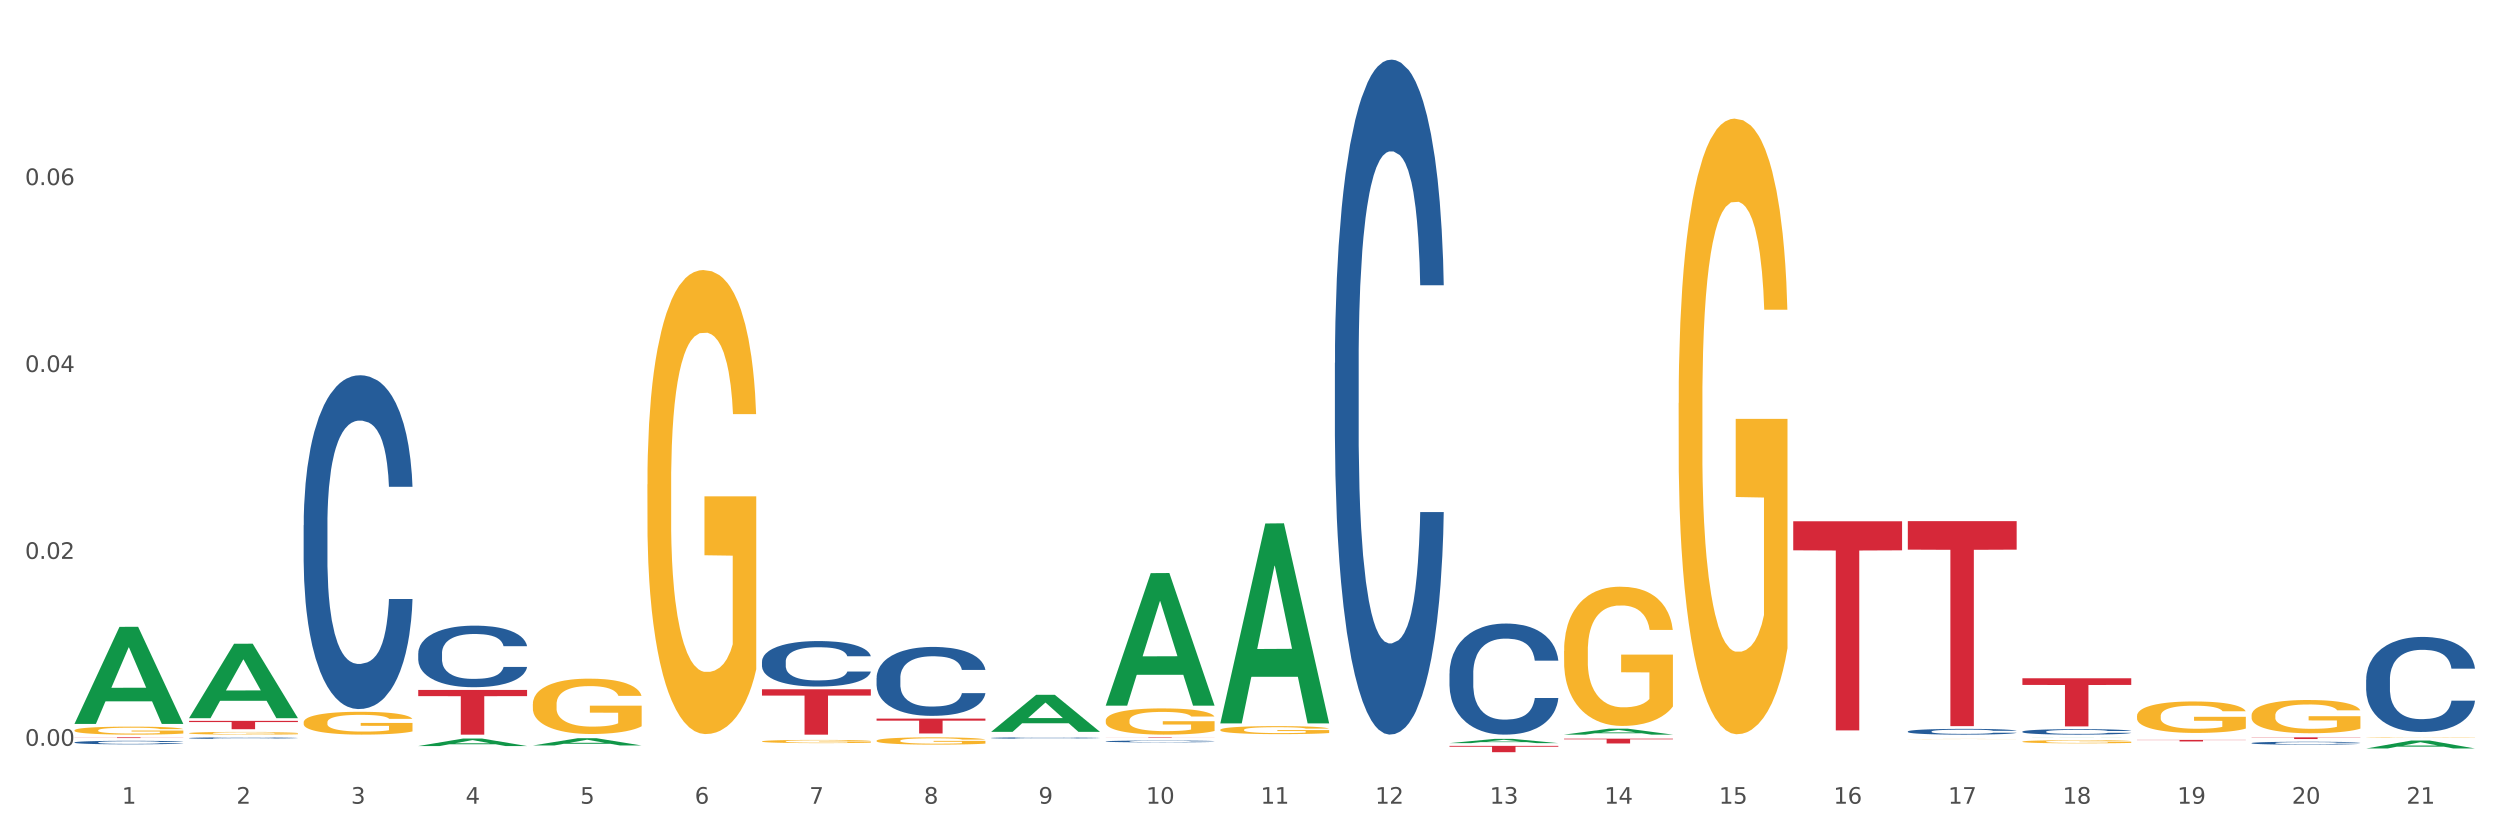 <?xml version="1.0" encoding="utf-8" standalone="no"?>
<!DOCTYPE svg PUBLIC "-//W3C//DTD SVG 1.1//EN"
  "http://www.w3.org/Graphics/SVG/1.1/DTD/svg11.dtd">
<svg xmlns:xlink="http://www.w3.org/1999/xlink" width="1080pt" height="360pt" viewBox="0 0 1080 360" xmlns="http://www.w3.org/2000/svg" version="1.1">
 <rect x="0" y="0" width="1080" height="360" fill="#333333" stroke="none"/>
 <defs>
  <style type="text/css">*{stroke-linejoin: round; stroke-linecap: butt}</style>
 </defs>
 <g id="figure_1">
  <g id="patch_1">
   <path d="M 0 360 
L 1080 360 
L 1080 0 
L 0 0 
z
" style="fill: #ffffff; stroke: #ffffff; stroke-linejoin: miter"/>
  </g>
  <g id="axes_1">
   <g id="matplotlib.axis_1">
    <g id="xtick_1">
     <g id="text_1">
      <!-- 1 -->
      <g style="fill: #4d4d4d" transform="translate(52.633 347.204) scale(0.096 -0.096)">
       <defs>
        <path id="DejaVuSans-31" d="M 794 531 
L 1825 531 
L 1825 4091 
L 703 3866 
L 703 4441 
L 1819 4666 
L 2450 4666 
L 2450 531 
L 3481 531 
L 3481 0 
L 794 0 
L 794 531 
z
" transform="scale(0.016)"/>
       </defs>
       <use xlink:href="#DejaVuSans-31"/>
      </g>
     </g>
    </g>
    <g id="xtick_2">
     <g id="text_2">
      <!-- 2 -->
      <g style="fill: #4d4d4d" transform="translate(102.133 347.204) scale(0.096 -0.096)">
       <defs>
        <path id="DejaVuSans-32" d="M 1228 531 
L 3431 531 
L 3431 0 
L 469 0 
L 469 531 
Q 828 903 1448 1529 
Q 2069 2156 2228 2338 
Q 2531 2678 2651 2914 
Q 2772 3150 2772 3378 
Q 2772 3750 2511 3984 
Q 2250 4219 1831 4219 
Q 1534 4219 1204 4116 
Q 875 4013 500 3803 
L 500 4441 
Q 881 4594 1212 4672 
Q 1544 4750 1819 4750 
Q 2544 4750 2975 4387 
Q 3406 4025 3406 3419 
Q 3406 3131 3298 2873 
Q 3191 2616 2906 2266 
Q 2828 2175 2409 1742 
Q 1991 1309 1228 531 
z
" transform="scale(0.016)"/>
       </defs>
       <use xlink:href="#DejaVuSans-32"/>
      </g>
     </g>
    </g>
    <g id="xtick_3">
     <g id="text_3">
      <!-- 3 -->
      <g style="fill: #4d4d4d" transform="translate(151.633 347.204) scale(0.096 -0.096)">
       <defs>
        <path id="DejaVuSans-33" d="M 2597 2516 
Q 3050 2419 3304 2112 
Q 3559 1806 3559 1356 
Q 3559 666 3084 287 
Q 2609 -91 1734 -91 
Q 1441 -91 1130 -33 
Q 819 25 488 141 
L 488 750 
Q 750 597 1062 519 
Q 1375 441 1716 441 
Q 2309 441 2620 675 
Q 2931 909 2931 1356 
Q 2931 1769 2642 2001 
Q 2353 2234 1838 2234 
L 1294 2234 
L 1294 2753 
L 1863 2753 
Q 2328 2753 2575 2939 
Q 2822 3125 2822 3475 
Q 2822 3834 2567 4026 
Q 2313 4219 1838 4219 
Q 1578 4219 1281 4162 
Q 984 4106 628 3988 
L 628 4550 
Q 988 4650 1302 4700 
Q 1616 4750 1894 4750 
Q 2613 4750 3031 4423 
Q 3450 4097 3450 3541 
Q 3450 3153 3228 2886 
Q 3006 2619 2597 2516 
z
" transform="scale(0.016)"/>
       </defs>
       <use xlink:href="#DejaVuSans-33"/>
      </g>
     </g>
    </g>
    <g id="xtick_4">
     <g id="text_4">
      <!-- 4 -->
      <g style="fill: #4d4d4d" transform="translate(201.133 347.204) scale(0.096 -0.096)">
       <defs>
        <path id="DejaVuSans-34" d="M 2419 4116 
L 825 1625 
L 2419 1625 
L 2419 4116 
z
M 2253 4666 
L 3047 4666 
L 3047 1625 
L 3713 1625 
L 3713 1100 
L 3047 1100 
L 3047 0 
L 2419 0 
L 2419 1100 
L 313 1100 
L 313 1709 
L 2253 4666 
z
" transform="scale(0.016)"/>
       </defs>
       <use xlink:href="#DejaVuSans-34"/>
      </g>
     </g>
    </g>
    <g id="xtick_5">
     <g id="text_5">
      <!-- 5 -->
      <g style="fill: #4d4d4d" transform="translate(250.633 347.204) scale(0.096 -0.096)">
       <defs>
        <path id="DejaVuSans-35" d="M 691 4666 
L 3169 4666 
L 3169 4134 
L 1269 4134 
L 1269 2991 
Q 1406 3038 1543 3061 
Q 1681 3084 1819 3084 
Q 2600 3084 3056 2656 
Q 3513 2228 3513 1497 
Q 3513 744 3044 326 
Q 2575 -91 1722 -91 
Q 1428 -91 1123 -41 
Q 819 9 494 109 
L 494 744 
Q 775 591 1075 516 
Q 1375 441 1709 441 
Q 2250 441 2565 725 
Q 2881 1009 2881 1497 
Q 2881 1984 2565 2268 
Q 2250 2553 1709 2553 
Q 1456 2553 1204 2497 
Q 953 2441 691 2322 
L 691 4666 
z
" transform="scale(0.016)"/>
       </defs>
       <use xlink:href="#DejaVuSans-35"/>
      </g>
     </g>
    </g>
    <g id="xtick_6">
     <g id="text_6">
      <!-- 6 -->
      <g style="fill: #4d4d4d" transform="translate(300.134 347.204) scale(0.096 -0.096)">
       <defs>
        <path id="DejaVuSans-36" d="M 2113 2584 
Q 1688 2584 1439 2293 
Q 1191 2003 1191 1497 
Q 1191 994 1439 701 
Q 1688 409 2113 409 
Q 2538 409 2786 701 
Q 3034 994 3034 1497 
Q 3034 2003 2786 2293 
Q 2538 2584 2113 2584 
z
M 3366 4563 
L 3366 3988 
Q 3128 4100 2886 4159 
Q 2644 4219 2406 4219 
Q 1781 4219 1451 3797 
Q 1122 3375 1075 2522 
Q 1259 2794 1537 2939 
Q 1816 3084 2150 3084 
Q 2853 3084 3261 2657 
Q 3669 2231 3669 1497 
Q 3669 778 3244 343 
Q 2819 -91 2113 -91 
Q 1303 -91 875 529 
Q 447 1150 447 2328 
Q 447 3434 972 4092 
Q 1497 4750 2381 4750 
Q 2619 4750 2861 4703 
Q 3103 4656 3366 4563 
z
" transform="scale(0.016)"/>
       </defs>
       <use xlink:href="#DejaVuSans-36"/>
      </g>
     </g>
    </g>
    <g id="xtick_7">
     <g id="text_7">
      <!-- 7 -->
      <g style="fill: #4d4d4d" transform="translate(349.634 347.204) scale(0.096 -0.096)">
       <defs>
        <path id="DejaVuSans-37" d="M 525 4666 
L 3525 4666 
L 3525 4397 
L 1831 0 
L 1172 0 
L 2766 4134 
L 525 4134 
L 525 4666 
z
" transform="scale(0.016)"/>
       </defs>
       <use xlink:href="#DejaVuSans-37"/>
      </g>
     </g>
    </g>
    <g id="xtick_8">
     <g id="text_8">
      <!-- 8 -->
      <g style="fill: #4d4d4d" transform="translate(399.134 347.204) scale(0.096 -0.096)">
       <defs>
        <path id="DejaVuSans-38" d="M 2034 2216 
Q 1584 2216 1326 1975 
Q 1069 1734 1069 1313 
Q 1069 891 1326 650 
Q 1584 409 2034 409 
Q 2484 409 2743 651 
Q 3003 894 3003 1313 
Q 3003 1734 2745 1975 
Q 2488 2216 2034 2216 
z
M 1403 2484 
Q 997 2584 770 2862 
Q 544 3141 544 3541 
Q 544 4100 942 4425 
Q 1341 4750 2034 4750 
Q 2731 4750 3128 4425 
Q 3525 4100 3525 3541 
Q 3525 3141 3298 2862 
Q 3072 2584 2669 2484 
Q 3125 2378 3379 2068 
Q 3634 1759 3634 1313 
Q 3634 634 3220 271 
Q 2806 -91 2034 -91 
Q 1263 -91 848 271 
Q 434 634 434 1313 
Q 434 1759 690 2068 
Q 947 2378 1403 2484 
z
M 1172 3481 
Q 1172 3119 1398 2916 
Q 1625 2713 2034 2713 
Q 2441 2713 2670 2916 
Q 2900 3119 2900 3481 
Q 2900 3844 2670 4047 
Q 2441 4250 2034 4250 
Q 1625 4250 1398 4047 
Q 1172 3844 1172 3481 
z
" transform="scale(0.016)"/>
       </defs>
       <use xlink:href="#DejaVuSans-38"/>
      </g>
     </g>
    </g>
    <g id="xtick_9">
     <g id="text_9">
      <!-- 9 -->
      <g style="fill: #4d4d4d" transform="translate(448.634 347.204) scale(0.096 -0.096)">
       <defs>
        <path id="DejaVuSans-39" d="M 703 97 
L 703 672 
Q 941 559 1184 500 
Q 1428 441 1663 441 
Q 2288 441 2617 861 
Q 2947 1281 2994 2138 
Q 2813 1869 2534 1725 
Q 2256 1581 1919 1581 
Q 1219 1581 811 2004 
Q 403 2428 403 3163 
Q 403 3881 828 4315 
Q 1253 4750 1959 4750 
Q 2769 4750 3195 4129 
Q 3622 3509 3622 2328 
Q 3622 1225 3098 567 
Q 2575 -91 1691 -91 
Q 1453 -91 1209 -44 
Q 966 3 703 97 
z
M 1959 2075 
Q 2384 2075 2632 2365 
Q 2881 2656 2881 3163 
Q 2881 3666 2632 3958 
Q 2384 4250 1959 4250 
Q 1534 4250 1286 3958 
Q 1038 3666 1038 3163 
Q 1038 2656 1286 2365 
Q 1534 2075 1959 2075 
z
" transform="scale(0.016)"/>
       </defs>
       <use xlink:href="#DejaVuSans-39"/>
      </g>
     </g>
    </g>
    <g id="xtick_10">
     <g id="text_10">
      <!-- 10 -->
      <g style="fill: #4d4d4d" transform="translate(495.079 347.204) scale(0.096 -0.096)">
       <defs>
        <path id="DejaVuSans-30" d="M 2034 4250 
Q 1547 4250 1301 3770 
Q 1056 3291 1056 2328 
Q 1056 1369 1301 889 
Q 1547 409 2034 409 
Q 2525 409 2770 889 
Q 3016 1369 3016 2328 
Q 3016 3291 2770 3770 
Q 2525 4250 2034 4250 
z
M 2034 4750 
Q 2819 4750 3233 4129 
Q 3647 3509 3647 2328 
Q 3647 1150 3233 529 
Q 2819 -91 2034 -91 
Q 1250 -91 836 529 
Q 422 1150 422 2328 
Q 422 3509 836 4129 
Q 1250 4750 2034 4750 
z
" transform="scale(0.016)"/>
       </defs>
       <use xlink:href="#DejaVuSans-31"/>
       <use xlink:href="#DejaVuSans-30" transform="translate(63.623 0)"/>
      </g>
     </g>
    </g>
    <g id="xtick_11">
     <g id="text_11">
      <!-- 11 -->
      <g style="fill: #4d4d4d" transform="translate(544.58 347.204) scale(0.096 -0.096)">
       <use xlink:href="#DejaVuSans-31"/>
       <use xlink:href="#DejaVuSans-31" transform="translate(63.623 0)"/>
      </g>
     </g>
    </g>
    <g id="xtick_12">
     <g id="text_12">
      <!-- 12 -->
      <g style="fill: #4d4d4d" transform="translate(594.08 347.204) scale(0.096 -0.096)">
       <use xlink:href="#DejaVuSans-31"/>
       <use xlink:href="#DejaVuSans-32" transform="translate(63.623 0)"/>
      </g>
     </g>
    </g>
    <g id="xtick_13">
     <g id="text_13">
      <!-- 13 -->
      <g style="fill: #4d4d4d" transform="translate(643.58 347.204) scale(0.096 -0.096)">
       <use xlink:href="#DejaVuSans-31"/>
       <use xlink:href="#DejaVuSans-33" transform="translate(63.623 0)"/>
      </g>
     </g>
    </g>
    <g id="xtick_14">
     <g id="text_14">
      <!-- 14 -->
      <g style="fill: #4d4d4d" transform="translate(693.08 347.204) scale(0.096 -0.096)">
       <use xlink:href="#DejaVuSans-31"/>
       <use xlink:href="#DejaVuSans-34" transform="translate(63.623 0)"/>
      </g>
     </g>
    </g>
    <g id="xtick_15">
     <g id="text_15">
      <!-- 15 -->
      <g style="fill: #4d4d4d" transform="translate(742.58 347.204) scale(0.096 -0.096)">
       <use xlink:href="#DejaVuSans-31"/>
       <use xlink:href="#DejaVuSans-35" transform="translate(63.623 0)"/>
      </g>
     </g>
    </g>
    <g id="xtick_16">
     <g id="text_16">
      <!-- 16 -->
      <g style="fill: #4d4d4d" transform="translate(792.08 347.204) scale(0.096 -0.096)">
       <use xlink:href="#DejaVuSans-31"/>
       <use xlink:href="#DejaVuSans-36" transform="translate(63.623 0)"/>
      </g>
     </g>
    </g>
    <g id="xtick_17">
     <g id="text_17">
      <!-- 17 -->
      <g style="fill: #4d4d4d" transform="translate(841.58 347.204) scale(0.096 -0.096)">
       <use xlink:href="#DejaVuSans-31"/>
       <use xlink:href="#DejaVuSans-37" transform="translate(63.623 0)"/>
      </g>
     </g>
    </g>
    <g id="xtick_18">
     <g id="text_18">
      <!-- 18 -->
      <g style="fill: #4d4d4d" transform="translate(891.08 347.204) scale(0.096 -0.096)">
       <use xlink:href="#DejaVuSans-31"/>
       <use xlink:href="#DejaVuSans-38" transform="translate(63.623 0)"/>
      </g>
     </g>
    </g>
    <g id="xtick_19">
     <g id="text_19">
      <!-- 19 -->
      <g style="fill: #4d4d4d" transform="translate(940.58 347.204) scale(0.096 -0.096)">
       <use xlink:href="#DejaVuSans-31"/>
       <use xlink:href="#DejaVuSans-39" transform="translate(63.623 0)"/>
      </g>
     </g>
    </g>
    <g id="xtick_20">
     <g id="text_20">
      <!-- 20 -->
      <g style="fill: #4d4d4d" transform="translate(990.08 347.204) scale(0.096 -0.096)">
       <use xlink:href="#DejaVuSans-32"/>
       <use xlink:href="#DejaVuSans-30" transform="translate(63.623 0)"/>
      </g>
     </g>
    </g>
    <g id="xtick_21">
     <g id="text_21">
      <!-- 21 -->
      <g style="fill: #4d4d4d" transform="translate(1039.58 347.204) scale(0.096 -0.096)">
       <use xlink:href="#DejaVuSans-32"/>
       <use xlink:href="#DejaVuSans-31" transform="translate(63.623 0)"/>
      </g>
     </g>
    </g>
    <g id="xtick_22"/>
    <g id="xtick_23"/>
    <g id="xtick_24"/>
    <g id="xtick_25"/>
    <g id="xtick_26"/>
    <g id="xtick_27"/>
    <g id="xtick_28"/>
    <g id="xtick_29"/>
    <g id="xtick_30"/>
    <g id="xtick_31"/>
    <g id="xtick_32"/>
    <g id="xtick_33"/>
    <g id="xtick_34"/>
    <g id="xtick_35"/>
    <g id="xtick_36"/>
    <g id="xtick_37"/>
    <g id="xtick_38"/>
    <g id="xtick_39"/>
    <g id="xtick_40"/>
    <g id="xtick_41"/>
   </g>
   <g id="matplotlib.axis_2">
    <g id="ytick_1">
     <g id="text_22">
      <!-- 0.00 -->
      <g style="fill: #4d4d4d" transform="translate(10.8 322.181) scale(0.096 -0.096)">
       <defs>
        <path id="DejaVuSans-2e" d="M 684 794 
L 1344 794 
L 1344 0 
L 684 0 
L 684 794 
z
" transform="scale(0.016)"/>
       </defs>
       <use xlink:href="#DejaVuSans-30"/>
       <use xlink:href="#DejaVuSans-2e" transform="translate(63.623 0)"/>
       <use xlink:href="#DejaVuSans-30" transform="translate(95.41 0)"/>
       <use xlink:href="#DejaVuSans-30" transform="translate(159.033 0)"/>
      </g>
     </g>
    </g>
    <g id="ytick_2">
     <g id="text_23">
      <!-- 0.02 -->
      <g style="fill: #4d4d4d" transform="translate(10.8 241.439) scale(0.096 -0.096)">
       <use xlink:href="#DejaVuSans-30"/>
       <use xlink:href="#DejaVuSans-2e" transform="translate(63.623 0)"/>
       <use xlink:href="#DejaVuSans-30" transform="translate(95.41 0)"/>
       <use xlink:href="#DejaVuSans-32" transform="translate(159.033 0)"/>
      </g>
     </g>
    </g>
    <g id="ytick_3">
     <g id="text_24">
      <!-- 0.04 -->
      <g style="fill: #4d4d4d" transform="translate(10.8 160.697) scale(0.096 -0.096)">
       <use xlink:href="#DejaVuSans-30"/>
       <use xlink:href="#DejaVuSans-2e" transform="translate(63.623 0)"/>
       <use xlink:href="#DejaVuSans-30" transform="translate(95.41 0)"/>
       <use xlink:href="#DejaVuSans-34" transform="translate(159.033 0)"/>
      </g>
     </g>
    </g>
    <g id="ytick_4">
     <g id="text_25">
      <!-- 0.06 -->
      <g style="fill: #4d4d4d" transform="translate(10.8 79.954) scale(0.096 -0.096)">
       <use xlink:href="#DejaVuSans-30"/>
       <use xlink:href="#DejaVuSans-2e" transform="translate(63.623 0)"/>
       <use xlink:href="#DejaVuSans-30" transform="translate(95.41 0)"/>
       <use xlink:href="#DejaVuSans-36" transform="translate(159.033 0)"/>
      </g>
     </g>
    </g>
    <g id="ytick_5"/>
    <g id="ytick_6"/>
    <g id="ytick_7"/>
    <g id="ytick_8"/>
   </g>
   <g id="PolyCollection_1">
    <path d="M 32.175 312.656 
L 32.223 312.617 
L 51.615 270.804 
L 59.663 270.765 
L 79.2 312.735 
L 69.892 312.735 
L 65.674 302.962 
L 45.652 302.962 
L 45.507 303.119 
L 41.435 312.735 
L 32.175 312.735 
L 32.175 312.656 
L 48.173 297.129 
L 63.153 297.09 
L 55.736 279.711 
L 55.639 279.632 
L 55.542 279.75 
L 48.125 297.09 
L 48.173 297.129 
L 32.175 312.656 
z
" clip-path="url(#p7d6c39c492)" style="fill: #109648"/>
    <path d="M 725.175 174.137 
L 725.231 173.894 
L 725.231 165.15 
L 725.342 157.62 
L 725.897 139.403 
L 726.73 124.343 
L 727.34 116.327 
L 727.951 109.769 
L 728.673 103.211 
L 729.561 96.41 
L 731.171 86.451 
L 732.17 81.35 
L 733.392 76.006 
L 735.613 68.234 
L 737.223 63.861 
L 738.888 60.218 
L 741.609 55.846 
L 743.385 53.903 
L 745.273 52.445 
L 747.549 51.474 
L 749.27 51.231 
L 753.046 51.959 
L 756.266 54.145 
L 757.82 55.846 
L 759.819 58.76 
L 760.874 60.704 
L 762.595 64.59 
L 764.372 69.691 
L 765.593 74.063 
L 767.425 82.322 
L 768.813 90.58 
L 770.09 100.782 
L 770.756 107.826 
L 771.256 114.384 
L 771.7 121.914 
L 772.144 133.816 
L 762.151 133.816 
L 761.762 125.315 
L 761.152 117.299 
L 760.263 109.526 
L 759.486 104.668 
L 758.154 98.596 
L 756.932 94.709 
L 755.655 91.795 
L 754.101 89.366 
L 752.879 88.151 
L 751.158 87.18 
L 747.771 87.422 
L 745.495 89.366 
L 743.941 91.795 
L 742.941 93.981 
L 742.053 96.41 
L 741.054 99.81 
L 739.888 104.911 
L 739.055 109.526 
L 738.222 115.356 
L 737.556 121.185 
L 736.945 127.987 
L 736.445 135.273 
L 736.057 142.803 
L 735.724 152.033 
L 735.446 167.336 
L 735.446 200.613 
L 735.557 208.143 
L 735.835 218.102 
L 736.168 225.632 
L 736.723 234.619 
L 737.223 240.691 
L 738.167 249.436 
L 739.221 256.723 
L 740.054 261.338 
L 740.887 265.224 
L 742.331 270.568 
L 743.941 274.94 
L 745.329 277.612 
L 747.216 280.041 
L 748.493 281.013 
L 749.604 281.498 
L 752.324 281.498 
L 754.267 280.77 
L 756.432 279.069 
L 758.098 276.883 
L 759.486 274.211 
L 761.041 269.839 
L 762.04 265.71 
L 762.04 214.944 
L 749.826 214.701 
L 749.826 180.938 
L 772.2 180.938 
L 772.2 280.041 
L 771.256 285.142 
L 770.201 289.757 
L 769.091 293.886 
L 767.425 298.987 
L 765.427 303.845 
L 763.65 307.246 
L 761.762 310.16 
L 759.542 312.832 
L 756.655 315.261 
L 754.878 316.233 
L 752.657 316.961 
L 750.048 317.204 
L 747.771 316.719 
L 745.551 315.504 
L 743.219 313.318 
L 740.943 310.16 
L 739.221 307.003 
L 737.5 303.116 
L 735.668 298.015 
L 734.225 293.157 
L 733.114 288.785 
L 731.893 283.199 
L 730.56 275.912 
L 729.561 269.353 
L 728.673 262.552 
L 727.729 253.808 
L 727.063 246.278 
L 726.396 236.805 
L 726.008 229.761 
L 725.564 218.831 
L 725.231 203.528 
L 725.175 174.137 
z
" clip-path="url(#p7d6c39c492)" style="fill: #f7b32b"/>
    <path d="M 824.175 319.264 
L 824.231 319.264 
L 824.231 319.261 
L 824.342 319.259 
L 824.897 319.255 
L 825.73 319.251 
L 826.34 319.249 
L 826.951 319.247 
L 827.673 319.245 
L 828.561 319.244 
L 830.171 319.241 
L 831.17 319.24 
L 832.392 319.238 
L 834.613 319.236 
L 836.223 319.235 
L 837.888 319.234 
L 840.609 319.233 
L 842.385 319.232 
L 844.273 319.232 
L 846.549 319.232 
L 848.27 319.232 
L 852.046 319.232 
L 855.266 319.232 
L 856.82 319.233 
L 858.819 319.234 
L 859.874 319.234 
L 861.595 319.235 
L 863.372 319.237 
L 864.593 319.238 
L 866.425 319.24 
L 867.813 319.242 
L 869.09 319.245 
L 869.756 319.246 
L 870.256 319.248 
L 870.7 319.25 
L 871.144 319.253 
L 861.151 319.253 
L 860.762 319.251 
L 860.152 319.249 
L 859.263 319.247 
L 858.486 319.246 
L 857.154 319.244 
L 855.932 319.243 
L 854.655 319.242 
L 853.101 319.242 
L 851.879 319.241 
L 850.158 319.241 
L 846.771 319.241 
L 844.495 319.242 
L 842.941 319.242 
L 841.941 319.243 
L 841.053 319.244 
L 840.054 319.244 
L 838.888 319.246 
L 838.055 319.247 
L 837.222 319.248 
L 836.556 319.25 
L 835.945 319.252 
L 835.445 319.254 
L 835.057 319.256 
L 834.724 319.258 
L 834.446 319.262 
L 834.446 319.271 
L 834.557 319.273 
L 834.835 319.275 
L 835.168 319.277 
L 835.723 319.28 
L 836.223 319.281 
L 837.167 319.283 
L 838.221 319.285 
L 839.054 319.287 
L 839.887 319.288 
L 841.331 319.289 
L 842.941 319.29 
L 844.329 319.291 
L 846.216 319.291 
L 847.493 319.292 
L 848.604 319.292 
L 851.324 319.292 
L 853.267 319.292 
L 855.432 319.291 
L 857.098 319.291 
L 858.486 319.29 
L 860.041 319.289 
L 861.04 319.288 
L 861.04 319.274 
L 848.826 319.274 
L 848.826 319.266 
L 871.2 319.266 
L 871.2 319.291 
L 870.256 319.293 
L 869.201 319.294 
L 868.091 319.295 
L 866.425 319.296 
L 864.427 319.298 
L 862.65 319.299 
L 860.762 319.299 
L 858.542 319.3 
L 855.655 319.301 
L 853.878 319.301 
L 851.657 319.301 
L 849.048 319.301 
L 846.771 319.301 
L 844.551 319.301 
L 842.219 319.3 
L 839.943 319.299 
L 838.221 319.299 
L 836.5 319.298 
L 834.668 319.296 
L 833.225 319.295 
L 832.114 319.294 
L 830.893 319.292 
L 829.56 319.29 
L 828.561 319.289 
L 827.673 319.287 
L 826.729 319.285 
L 826.063 319.283 
L 825.396 319.28 
L 825.008 319.278 
L 824.564 319.275 
L 824.231 319.271 
L 824.175 319.264 
z
" clip-path="url(#p7d6c39c492)" style="fill: #f7b32b"/>
    <path d="M 873.675 320.384 
L 873.731 320.383 
L 873.731 320.338 
L 873.842 320.299 
L 874.397 320.205 
L 875.23 320.128 
L 875.84 320.087 
L 876.451 320.053 
L 877.173 320.02 
L 878.061 319.985 
L 879.671 319.933 
L 880.67 319.907 
L 881.892 319.88 
L 884.113 319.84 
L 885.723 319.817 
L 887.388 319.799 
L 890.109 319.776 
L 891.885 319.766 
L 893.773 319.759 
L 896.049 319.754 
L 897.77 319.753 
L 901.546 319.756 
L 904.766 319.768 
L 906.32 319.776 
L 908.319 319.791 
L 909.374 319.801 
L 911.095 319.821 
L 912.872 319.847 
L 914.093 319.87 
L 915.925 319.912 
L 917.313 319.955 
L 918.59 320.007 
L 919.256 320.043 
L 919.756 320.077 
L 920.2 320.116 
L 920.644 320.177 
L 910.651 320.177 
L 910.262 320.133 
L 909.652 320.092 
L 908.763 320.052 
L 907.986 320.027 
L 906.654 319.996 
L 905.432 319.976 
L 904.155 319.961 
L 902.601 319.948 
L 901.379 319.942 
L 899.658 319.937 
L 896.271 319.938 
L 893.995 319.948 
L 892.441 319.961 
L 891.441 319.972 
L 890.553 319.985 
L 889.554 320.002 
L 888.388 320.028 
L 887.555 320.052 
L 886.722 320.082 
L 886.056 320.112 
L 885.445 320.147 
L 884.945 320.184 
L 884.557 320.223 
L 884.224 320.27 
L 883.946 320.349 
L 883.946 320.52 
L 884.057 320.558 
L 884.335 320.61 
L 884.668 320.648 
L 885.223 320.694 
L 885.723 320.726 
L 886.667 320.771 
L 887.721 320.808 
L 888.554 320.832 
L 889.387 320.852 
L 890.831 320.879 
L 892.441 320.902 
L 893.829 320.915 
L 895.716 320.928 
L 896.993 320.933 
L 898.104 320.935 
L 900.824 320.935 
L 902.767 320.931 
L 904.932 320.923 
L 906.598 320.912 
L 907.986 320.898 
L 909.541 320.875 
L 910.54 320.854 
L 910.54 320.593 
L 898.326 320.592 
L 898.326 320.419 
L 920.7 320.419 
L 920.7 320.928 
L 919.756 320.954 
L 918.701 320.978 
L 917.591 320.999 
L 915.925 321.025 
L 913.927 321.05 
L 912.15 321.067 
L 910.262 321.082 
L 908.042 321.096 
L 905.155 321.109 
L 903.378 321.114 
L 901.157 321.117 
L 898.548 321.119 
L 896.271 321.116 
L 894.051 321.11 
L 891.719 321.099 
L 889.443 321.082 
L 887.721 321.066 
L 886 321.046 
L 884.168 321.02 
L 882.725 320.995 
L 881.614 320.973 
L 880.393 320.944 
L 879.06 320.907 
L 878.061 320.873 
L 877.173 320.838 
L 876.229 320.793 
L 875.563 320.754 
L 874.896 320.706 
L 874.508 320.67 
L 874.064 320.613 
L 873.731 320.535 
L 873.675 320.384 
z
" clip-path="url(#p7d6c39c492)" style="fill: #f7b32b"/>
    <path d="M 923.175 309.316 
L 923.231 309.304 
L 923.231 308.856 
L 923.342 308.471 
L 923.897 307.54 
L 924.73 306.77 
L 925.34 306.36 
L 925.951 306.024 
L 926.673 305.689 
L 927.561 305.341 
L 929.171 304.832 
L 930.17 304.571 
L 931.392 304.298 
L 933.613 303.9 
L 935.223 303.677 
L 936.888 303.49 
L 939.609 303.267 
L 941.385 303.167 
L 943.273 303.093 
L 945.549 303.043 
L 947.27 303.031 
L 951.046 303.068 
L 954.266 303.18 
L 955.82 303.267 
L 957.819 303.416 
L 958.874 303.515 
L 960.595 303.714 
L 962.372 303.975 
L 963.593 304.198 
L 965.425 304.621 
L 966.813 305.043 
L 968.09 305.565 
L 968.756 305.925 
L 969.256 306.26 
L 969.7 306.645 
L 970.144 307.254 
L 960.151 307.254 
L 959.762 306.819 
L 959.152 306.409 
L 958.263 306.012 
L 957.486 305.763 
L 956.154 305.453 
L 954.932 305.254 
L 953.655 305.105 
L 952.101 304.981 
L 950.879 304.919 
L 949.158 304.869 
L 945.771 304.881 
L 943.495 304.981 
L 941.941 305.105 
L 940.941 305.217 
L 940.053 305.341 
L 939.054 305.515 
L 937.888 305.776 
L 937.055 306.012 
L 936.222 306.31 
L 935.556 306.608 
L 934.945 306.956 
L 934.445 307.329 
L 934.057 307.714 
L 933.724 308.186 
L 933.446 308.968 
L 933.446 310.67 
L 933.557 311.055 
L 933.835 311.564 
L 934.168 311.949 
L 934.723 312.409 
L 935.223 312.719 
L 936.167 313.167 
L 937.221 313.539 
L 938.054 313.775 
L 938.887 313.974 
L 940.331 314.247 
L 941.941 314.471 
L 943.329 314.608 
L 945.216 314.732 
L 946.493 314.781 
L 947.604 314.806 
L 950.324 314.806 
L 952.267 314.769 
L 954.432 314.682 
L 956.098 314.57 
L 957.486 314.434 
L 959.041 314.21 
L 960.04 313.999 
L 960.04 311.403 
L 947.826 311.39 
L 947.826 309.664 
L 970.2 309.664 
L 970.2 314.732 
L 969.256 314.993 
L 968.201 315.229 
L 967.091 315.44 
L 965.425 315.701 
L 963.427 315.949 
L 961.65 316.123 
L 959.762 316.272 
L 957.542 316.409 
L 954.655 316.533 
L 952.878 316.583 
L 950.657 316.62 
L 948.048 316.632 
L 945.771 316.607 
L 943.551 316.545 
L 941.219 316.434 
L 938.943 316.272 
L 937.221 316.111 
L 935.5 315.912 
L 933.668 315.651 
L 932.225 315.403 
L 931.114 315.179 
L 929.893 314.893 
L 928.56 314.521 
L 927.561 314.185 
L 926.673 313.837 
L 925.729 313.39 
L 925.063 313.005 
L 924.396 312.521 
L 924.008 312.161 
L 923.564 311.602 
L 923.231 310.819 
L 923.175 309.316 
z
" clip-path="url(#p7d6c39c492)" style="fill: #f7b32b"/>
    <path d="M 972.675 309.036 
L 972.731 309.023 
L 972.731 308.55 
L 972.842 308.144 
L 973.397 307.16 
L 974.23 306.346 
L 974.84 305.913 
L 975.451 305.559 
L 976.173 305.205 
L 977.061 304.838 
L 978.671 304.3 
L 979.67 304.024 
L 980.892 303.736 
L 983.113 303.316 
L 984.723 303.08 
L 986.388 302.883 
L 989.109 302.647 
L 990.885 302.542 
L 992.773 302.463 
L 995.049 302.411 
L 996.77 302.398 
L 1000.546 302.437 
L 1003.766 302.555 
L 1005.32 302.647 
L 1007.319 302.804 
L 1008.374 302.909 
L 1010.095 303.119 
L 1011.872 303.395 
L 1013.093 303.631 
L 1014.925 304.077 
L 1016.313 304.523 
L 1017.59 305.074 
L 1018.256 305.454 
L 1018.756 305.808 
L 1019.2 306.215 
L 1019.644 306.858 
L 1009.651 306.858 
L 1009.262 306.399 
L 1008.652 305.966 
L 1007.763 305.546 
L 1006.986 305.284 
L 1005.654 304.956 
L 1004.432 304.746 
L 1003.155 304.588 
L 1001.601 304.457 
L 1000.379 304.392 
L 998.658 304.339 
L 995.271 304.352 
L 992.995 304.457 
L 991.441 304.588 
L 990.441 304.707 
L 989.553 304.838 
L 988.554 305.021 
L 987.388 305.297 
L 986.555 305.546 
L 985.722 305.861 
L 985.056 306.176 
L 984.445 306.543 
L 983.945 306.937 
L 983.557 307.343 
L 983.224 307.842 
L 982.946 308.668 
L 982.946 310.466 
L 983.057 310.872 
L 983.335 311.41 
L 983.668 311.817 
L 984.223 312.302 
L 984.723 312.63 
L 985.667 313.102 
L 986.721 313.496 
L 987.554 313.745 
L 988.387 313.955 
L 989.831 314.244 
L 991.441 314.48 
L 992.829 314.624 
L 994.716 314.755 
L 995.993 314.808 
L 997.104 314.834 
L 999.824 314.834 
L 1001.767 314.795 
L 1003.932 314.703 
L 1005.598 314.585 
L 1006.986 314.441 
L 1008.541 314.204 
L 1009.54 313.981 
L 1009.54 311.24 
L 997.326 311.226 
L 997.326 309.403 
L 1019.7 309.403 
L 1019.7 314.755 
L 1018.756 315.031 
L 1017.701 315.28 
L 1016.591 315.503 
L 1014.925 315.779 
L 1012.927 316.041 
L 1011.15 316.225 
L 1009.262 316.382 
L 1007.042 316.526 
L 1004.155 316.658 
L 1002.378 316.71 
L 1000.157 316.749 
L 997.548 316.763 
L 995.271 316.736 
L 993.051 316.671 
L 990.719 316.553 
L 988.443 316.382 
L 986.721 316.212 
L 985 316.002 
L 983.168 315.726 
L 981.725 315.464 
L 980.614 315.228 
L 979.393 314.926 
L 978.06 314.532 
L 977.061 314.178 
L 976.173 313.811 
L 975.229 313.339 
L 974.563 312.932 
L 973.896 312.42 
L 973.508 312.04 
L 973.064 311.449 
L 972.731 310.623 
L 972.675 309.036 
z
" clip-path="url(#p7d6c39c492)" style="fill: #f7b32b"/>
    <path d="M 1022.175 318.631 
L 1022.231 318.631 
L 1022.231 318.624 
L 1022.342 318.618 
L 1022.897 318.604 
L 1023.73 318.592 
L 1024.34 318.585 
L 1024.951 318.58 
L 1025.673 318.575 
L 1026.561 318.57 
L 1028.171 318.562 
L 1029.17 318.558 
L 1030.392 318.554 
L 1032.613 318.548 
L 1034.223 318.544 
L 1035.888 318.541 
L 1038.609 318.538 
L 1040.385 318.536 
L 1042.273 318.535 
L 1044.549 318.534 
L 1046.27 318.534 
L 1050.046 318.535 
L 1053.266 318.536 
L 1054.82 318.538 
L 1056.819 318.54 
L 1057.874 318.542 
L 1059.595 318.545 
L 1061.372 318.549 
L 1062.593 318.552 
L 1064.425 318.559 
L 1065.813 318.565 
L 1067.09 318.573 
L 1067.756 318.579 
L 1068.256 318.584 
L 1068.7 318.59 
L 1069.144 318.599 
L 1059.151 318.599 
L 1058.762 318.593 
L 1058.152 318.586 
L 1057.263 318.58 
L 1056.486 318.576 
L 1055.154 318.571 
L 1053.932 318.568 
L 1052.655 318.566 
L 1051.101 318.564 
L 1049.879 318.563 
L 1048.158 318.562 
L 1044.771 318.563 
L 1042.495 318.564 
L 1040.941 318.566 
L 1039.941 318.568 
L 1039.053 318.57 
L 1038.054 318.572 
L 1036.888 318.576 
L 1036.055 318.58 
L 1035.222 318.585 
L 1034.556 318.589 
L 1033.945 318.595 
L 1033.445 318.6 
L 1033.057 318.606 
L 1032.724 318.614 
L 1032.446 318.626 
L 1032.446 318.652 
L 1032.557 318.658 
L 1032.835 318.666 
L 1033.168 318.672 
L 1033.723 318.679 
L 1034.223 318.683 
L 1035.167 318.69 
L 1036.221 318.696 
L 1037.054 318.7 
L 1037.887 318.703 
L 1039.331 318.707 
L 1040.941 318.71 
L 1042.329 318.713 
L 1044.216 318.714 
L 1045.493 318.715 
L 1046.604 318.716 
L 1049.324 318.716 
L 1051.267 318.715 
L 1053.432 318.714 
L 1055.098 318.712 
L 1056.486 318.71 
L 1058.041 318.706 
L 1059.04 318.703 
L 1059.04 318.663 
L 1046.826 318.663 
L 1046.826 318.636 
L 1069.2 318.636 
L 1069.2 318.714 
L 1068.256 318.719 
L 1067.201 318.722 
L 1066.091 318.725 
L 1064.425 318.729 
L 1062.427 318.733 
L 1060.65 318.736 
L 1058.762 318.738 
L 1056.542 318.74 
L 1053.655 318.742 
L 1051.878 318.743 
L 1049.657 318.744 
L 1047.048 318.744 
L 1044.771 318.743 
L 1042.551 318.742 
L 1040.219 318.741 
L 1037.943 318.738 
L 1036.221 318.736 
L 1034.5 318.733 
L 1032.668 318.729 
L 1031.225 318.725 
L 1030.114 318.721 
L 1028.893 318.717 
L 1027.56 318.711 
L 1026.561 318.706 
L 1025.673 318.701 
L 1024.729 318.694 
L 1024.063 318.688 
L 1023.396 318.68 
L 1023.008 318.675 
L 1022.564 318.666 
L 1022.231 318.654 
L 1022.175 318.631 
z
" clip-path="url(#p7d6c39c492)" style="fill: #f7b32b"/>
    <path d="M 81.675 318.845 
L 81.731 318.845 
L 81.731 318.827 
L 81.897 318.803 
L 82.509 318.759 
L 83.287 318.725 
L 84.621 318.686 
L 85.344 318.669 
L 86.289 318.651 
L 88.234 318.621 
L 90.457 318.596 
L 92.014 318.582 
L 93.181 318.573 
L 95.794 318.557 
L 97.294 318.551 
L 98.851 318.545 
L 100.185 318.541 
L 102.408 318.537 
L 104.187 318.535 
L 106.244 318.534 
L 107.967 318.535 
L 110.246 318.537 
L 113.581 318.545 
L 114.859 318.549 
L 116.582 318.557 
L 118.361 318.567 
L 119.806 318.577 
L 121.474 318.592 
L 123.197 318.611 
L 124.865 318.635 
L 126.032 318.657 
L 126.977 318.68 
L 127.811 318.709 
L 128.422 318.74 
L 128.7 318.766 
L 118.528 318.766 
L 118.25 318.742 
L 117.694 318.717 
L 117.138 318.7 
L 116.527 318.686 
L 115.582 318.67 
L 114.748 318.66 
L 113.359 318.648 
L 112.08 318.64 
L 111.024 318.636 
L 109.745 318.632 
L 107.022 318.628 
L 105.076 318.628 
L 103.853 318.63 
L 102.353 318.633 
L 101.074 318.637 
L 99.573 318.645 
L 98.406 318.653 
L 97.239 318.664 
L 96.572 318.671 
L 95.571 318.685 
L 94.904 318.697 
L 94.015 318.716 
L 93.515 318.73 
L 92.625 318.766 
L 92.236 318.793 
L 92.069 318.811 
L 91.958 318.831 
L 91.958 318.93 
L 92.292 318.974 
L 92.57 318.993 
L 93.014 319.015 
L 93.848 319.042 
L 95.071 319.07 
L 96.349 319.089 
L 97.406 319.101 
L 98.406 319.11 
L 99.407 319.117 
L 100.63 319.123 
L 101.63 319.127 
L 103.131 319.131 
L 104.91 319.133 
L 106.299 319.133 
L 109.134 319.13 
L 110.412 319.127 
L 111.635 319.122 
L 112.969 319.115 
L 114.026 319.108 
L 114.637 319.102 
L 115.638 319.09 
L 116.416 319.077 
L 117.083 319.063 
L 117.527 319.05 
L 118.028 319.031 
L 118.417 319.01 
L 118.528 318.998 
L 128.7 318.998 
L 128.478 319.021 
L 128.089 319.043 
L 127.31 319.073 
L 126.699 319.09 
L 125.754 319.111 
L 124.753 319.128 
L 123.364 319.148 
L 122.085 319.163 
L 120.751 319.175 
L 119.306 319.187 
L 116.694 319.202 
L 115.749 319.207 
L 113.748 319.214 
L 112.191 319.219 
L 109.912 319.223 
L 107.578 319.226 
L 105.132 319.227 
L 102.964 319.225 
L 100.574 319.221 
L 99.073 319.218 
L 97.406 319.212 
L 95.46 319.203 
L 93.626 319.192 
L 91.903 319.18 
L 90.291 319.165 
L 88.79 319.149 
L 86.844 319.122 
L 85.399 319.095 
L 84.343 319.07 
L 83.62 319.049 
L 82.898 319.023 
L 82.509 319.005 
L 81.897 318.96 
L 81.675 318.919 
L 81.675 318.845 
z
" clip-path="url(#p7d6c39c492)" style="fill: #255c99"/>
    <path d="M 32.175 318.534 
L 79.2 318.534 
L 79.2 318.578 
L 60.702 318.579 
L 60.702 318.852 
L 50.562 318.852 
L 50.562 318.579 
L 32.175 318.578 
L 32.175 318.534 
L 32.175 318.534 
z
" clip-path="url(#p7d6c39c492)" style="fill: #d62839"/>
    <path d="M 675.675 281.248 
L 675.731 281.193 
L 675.731 279.215 
L 675.842 277.512 
L 676.397 273.391 
L 677.23 269.985 
L 677.84 268.172 
L 678.451 266.688 
L 679.173 265.205 
L 680.061 263.666 
L 681.671 261.414 
L 682.67 260.26 
L 683.892 259.051 
L 686.113 257.293 
L 687.723 256.304 
L 689.388 255.48 
L 692.109 254.491 
L 693.885 254.051 
L 695.773 253.722 
L 698.049 253.502 
L 699.77 253.447 
L 703.546 253.612 
L 706.766 254.106 
L 708.32 254.491 
L 710.319 255.15 
L 711.374 255.59 
L 713.095 256.469 
L 714.872 257.623 
L 716.093 258.612 
L 717.925 260.48 
L 719.313 262.348 
L 720.59 264.655 
L 721.256 266.249 
L 721.756 267.732 
L 722.2 269.435 
L 722.644 272.128 
L 712.651 272.128 
L 712.262 270.205 
L 711.652 268.392 
L 710.763 266.633 
L 709.986 265.534 
L 708.654 264.161 
L 707.432 263.282 
L 706.155 262.622 
L 704.601 262.073 
L 703.379 261.798 
L 701.658 261.578 
L 698.271 261.633 
L 695.995 262.073 
L 694.441 262.622 
L 693.441 263.117 
L 692.553 263.666 
L 691.554 264.436 
L 690.388 265.589 
L 689.555 266.633 
L 688.722 267.952 
L 688.056 269.271 
L 687.445 270.809 
L 686.945 272.457 
L 686.557 274.161 
L 686.224 276.248 
L 685.946 279.71 
L 685.946 287.237 
L 686.057 288.94 
L 686.335 291.193 
L 686.668 292.896 
L 687.223 294.929 
L 687.723 296.303 
L 688.667 298.281 
L 689.721 299.929 
L 690.554 300.973 
L 691.387 301.852 
L 692.831 303.061 
L 694.441 304.05 
L 695.829 304.654 
L 697.716 305.204 
L 698.993 305.424 
L 700.104 305.533 
L 702.824 305.533 
L 704.767 305.369 
L 706.932 304.984 
L 708.598 304.49 
L 709.986 303.885 
L 711.541 302.896 
L 712.54 301.962 
L 712.54 290.479 
L 700.326 290.424 
L 700.326 282.787 
L 722.7 282.787 
L 722.7 305.204 
L 721.756 306.358 
L 720.701 307.402 
L 719.591 308.336 
L 717.925 309.489 
L 715.927 310.588 
L 714.15 311.358 
L 712.262 312.017 
L 710.042 312.621 
L 707.155 313.171 
L 705.378 313.39 
L 703.157 313.555 
L 700.548 313.61 
L 698.271 313.5 
L 696.051 313.226 
L 693.719 312.731 
L 691.443 312.017 
L 689.721 311.303 
L 688 310.423 
L 686.168 309.27 
L 684.725 308.171 
L 683.614 307.182 
L 682.393 305.918 
L 681.06 304.27 
L 680.061 302.786 
L 679.173 301.248 
L 678.229 299.27 
L 677.563 297.567 
L 676.896 295.424 
L 676.508 293.83 
L 676.064 291.358 
L 675.731 287.897 
L 675.675 281.248 
z
" clip-path="url(#p7d6c39c492)" style="fill: #f7b32b"/>
    <path d="M 81.675 311.42 
L 128.7 311.42 
L 128.7 311.919 
L 110.202 311.923 
L 110.202 315.012 
L 100.062 315.012 
L 100.062 311.923 
L 81.675 311.919 
L 81.675 311.423 
L 81.675 311.42 
z
" clip-path="url(#p7d6c39c492)" style="fill: #d62839"/>
    <path d="M 329.175 297.766 
L 376.2 297.766 
L 376.2 300.489 
L 357.702 300.508 
L 357.702 317.363 
L 347.562 317.363 
L 347.562 300.508 
L 329.175 300.489 
L 329.175 297.784 
L 329.175 297.766 
z
" clip-path="url(#p7d6c39c492)" style="fill: #d62839"/>
    <path d="M 378.675 310.428 
L 425.7 310.428 
L 425.7 311.322 
L 407.202 311.328 
L 407.202 316.863 
L 397.062 316.863 
L 397.062 311.328 
L 378.675 311.322 
L 378.675 310.434 
L 378.675 310.428 
z
" clip-path="url(#p7d6c39c492)" style="fill: #d62839"/>
    <path d="M 477.675 318.534 
L 524.7 318.534 
L 524.7 318.563 
L 506.202 318.563 
L 506.202 318.744 
L 496.062 318.744 
L 496.062 318.563 
L 477.675 318.563 
L 477.675 318.534 
L 477.675 318.534 
z
" clip-path="url(#p7d6c39c492)" style="fill: #d62839"/>
    <path d="M 626.175 322.207 
L 673.2 322.207 
L 673.2 322.588 
L 654.702 322.59 
L 654.702 324.95 
L 644.562 324.95 
L 644.562 322.59 
L 626.175 322.588 
L 626.175 322.209 
L 626.175 322.207 
z
" clip-path="url(#p7d6c39c492)" style="fill: #d62839"/>
    <path d="M 675.675 319.101 
L 722.7 319.101 
L 722.7 319.39 
L 704.202 319.392 
L 704.202 321.178 
L 694.062 321.178 
L 694.062 319.392 
L 675.675 319.39 
L 675.675 319.103 
L 675.675 319.101 
z
" clip-path="url(#p7d6c39c492)" style="fill: #d62839"/>
    <path d="M 774.675 225.182 
L 821.7 225.182 
L 821.7 237.739 
L 803.202 237.823 
L 803.202 315.539 
L 793.062 315.539 
L 793.062 237.823 
L 774.675 237.739 
L 774.675 225.267 
L 774.675 225.182 
z
" clip-path="url(#p7d6c39c492)" style="fill: #d62839"/>
    <path d="M 824.175 225.137 
L 871.2 225.137 
L 871.2 237.445 
L 852.702 237.528 
L 852.702 313.703 
L 842.562 313.703 
L 842.562 237.528 
L 824.175 237.445 
L 824.175 225.22 
L 824.175 225.137 
z
" clip-path="url(#p7d6c39c492)" style="fill: #d62839"/>
    <path d="M 873.675 293.002 
L 920.7 293.002 
L 920.7 295.894 
L 902.202 295.914 
L 902.202 313.817 
L 892.062 313.817 
L 892.062 295.914 
L 873.675 295.894 
L 873.675 293.021 
L 873.675 293.002 
z
" clip-path="url(#p7d6c39c492)" style="fill: #d62839"/>
    <path d="M 180.675 298.047 
L 227.7 298.047 
L 227.7 300.731 
L 209.202 300.75 
L 209.202 317.363 
L 199.062 317.363 
L 199.062 300.75 
L 180.675 300.731 
L 180.675 298.065 
L 180.675 298.047 
z
" clip-path="url(#p7d6c39c492)" style="fill: #d62839"/>
    <path d="M 923.175 319.63 
L 970.2 319.63 
L 970.2 319.725 
L 951.702 319.725 
L 951.702 320.308 
L 941.562 320.308 
L 941.562 319.725 
L 923.175 319.725 
L 923.175 319.631 
L 923.175 319.63 
z
" clip-path="url(#p7d6c39c492)" style="fill: #d62839"/>
    <path d="M 527.175 315.287 
L 527.231 315.284 
L 527.231 315.17 
L 527.342 315.072 
L 527.897 314.835 
L 528.73 314.638 
L 529.34 314.534 
L 529.951 314.449 
L 530.673 314.363 
L 531.561 314.275 
L 533.171 314.145 
L 534.17 314.079 
L 535.392 314.009 
L 537.613 313.908 
L 539.223 313.851 
L 540.888 313.803 
L 543.609 313.746 
L 545.385 313.721 
L 547.273 313.702 
L 549.549 313.689 
L 551.27 313.686 
L 555.046 313.696 
L 558.266 313.724 
L 559.82 313.746 
L 561.819 313.784 
L 562.874 313.81 
L 564.595 313.86 
L 566.372 313.927 
L 567.593 313.984 
L 569.425 314.091 
L 570.813 314.199 
L 572.09 314.332 
L 572.756 314.423 
L 573.256 314.509 
L 573.7 314.607 
L 574.144 314.762 
L 564.151 314.762 
L 563.762 314.651 
L 563.152 314.547 
L 562.263 314.446 
L 561.486 314.382 
L 560.154 314.303 
L 558.932 314.253 
L 557.655 314.215 
L 556.101 314.183 
L 554.879 314.167 
L 553.158 314.154 
L 549.771 314.158 
L 547.495 314.183 
L 545.941 314.215 
L 544.941 314.243 
L 544.053 314.275 
L 543.054 314.319 
L 541.888 314.385 
L 541.055 314.446 
L 540.222 314.521 
L 539.556 314.597 
L 538.945 314.686 
L 538.445 314.781 
L 538.057 314.879 
L 537.724 314.999 
L 537.446 315.198 
L 537.446 315.632 
L 537.557 315.73 
L 537.835 315.86 
L 538.168 315.958 
L 538.723 316.075 
L 539.223 316.154 
L 540.167 316.268 
L 541.221 316.363 
L 542.054 316.423 
L 542.887 316.473 
L 544.331 316.543 
L 545.941 316.6 
L 547.329 316.635 
L 549.216 316.666 
L 550.493 316.679 
L 551.604 316.685 
L 554.324 316.685 
L 556.267 316.676 
L 558.432 316.654 
L 560.098 316.625 
L 561.486 316.59 
L 563.041 316.533 
L 564.04 316.48 
L 564.04 315.818 
L 551.826 315.815 
L 551.826 315.376 
L 574.2 315.376 
L 574.2 316.666 
L 573.256 316.733 
L 572.201 316.793 
L 571.091 316.847 
L 569.425 316.913 
L 567.427 316.976 
L 565.65 317.021 
L 563.762 317.059 
L 561.542 317.093 
L 558.655 317.125 
L 556.878 317.138 
L 554.657 317.147 
L 552.048 317.15 
L 549.771 317.144 
L 547.551 317.128 
L 545.219 317.1 
L 542.943 317.059 
L 541.221 317.017 
L 539.5 316.967 
L 537.668 316.9 
L 536.225 316.837 
L 535.114 316.78 
L 533.893 316.707 
L 532.56 316.613 
L 531.561 316.527 
L 530.673 316.439 
L 529.729 316.325 
L 529.063 316.227 
L 528.396 316.103 
L 528.008 316.011 
L 527.564 315.869 
L 527.231 315.67 
L 527.175 315.287 
z
" clip-path="url(#p7d6c39c492)" style="fill: #f7b32b"/>
    <path d="M 378.675 319.988 
L 378.731 319.985 
L 378.731 319.881 
L 378.842 319.792 
L 379.397 319.577 
L 380.23 319.399 
L 380.84 319.304 
L 381.451 319.226 
L 382.173 319.149 
L 383.061 319.068 
L 384.671 318.951 
L 385.67 318.89 
L 386.892 318.827 
L 389.113 318.735 
L 390.723 318.683 
L 392.388 318.64 
L 395.109 318.589 
L 396.885 318.566 
L 398.773 318.548 
L 401.049 318.537 
L 402.77 318.534 
L 406.546 318.543 
L 409.766 318.569 
L 411.32 318.589 
L 413.319 318.623 
L 414.374 318.646 
L 416.095 318.692 
L 417.872 318.752 
L 419.093 318.804 
L 420.925 318.902 
L 422.313 318.999 
L 423.59 319.12 
L 424.256 319.203 
L 424.756 319.281 
L 425.2 319.37 
L 425.644 319.511 
L 415.651 319.511 
L 415.262 319.41 
L 414.652 319.315 
L 413.763 319.224 
L 412.986 319.166 
L 411.654 319.094 
L 410.432 319.048 
L 409.155 319.014 
L 407.601 318.985 
L 406.379 318.971 
L 404.658 318.959 
L 401.271 318.962 
L 398.995 318.985 
L 397.441 319.014 
L 396.441 319.04 
L 395.553 319.068 
L 394.554 319.109 
L 393.388 319.169 
L 392.555 319.224 
L 391.722 319.292 
L 391.056 319.361 
L 390.445 319.442 
L 389.945 319.528 
L 389.557 319.617 
L 389.224 319.726 
L 388.946 319.907 
L 388.946 320.301 
L 389.057 320.39 
L 389.335 320.508 
L 389.668 320.597 
L 390.223 320.703 
L 390.723 320.775 
L 391.667 320.878 
L 392.721 320.964 
L 393.554 321.019 
L 394.387 321.065 
L 395.831 321.128 
L 397.441 321.18 
L 398.829 321.211 
L 400.716 321.24 
L 401.993 321.252 
L 403.104 321.257 
L 405.824 321.257 
L 407.767 321.249 
L 409.932 321.229 
L 411.598 321.203 
L 412.986 321.171 
L 414.541 321.12 
L 415.54 321.071 
L 415.54 320.47 
L 403.326 320.467 
L 403.326 320.068 
L 425.7 320.068 
L 425.7 321.24 
L 424.756 321.301 
L 423.701 321.355 
L 422.591 321.404 
L 420.925 321.464 
L 418.927 321.522 
L 417.15 321.562 
L 415.262 321.596 
L 413.042 321.628 
L 410.155 321.657 
L 408.378 321.668 
L 406.157 321.677 
L 403.548 321.68 
L 401.271 321.674 
L 399.051 321.66 
L 396.719 321.634 
L 394.443 321.596 
L 392.721 321.559 
L 391 321.513 
L 389.168 321.453 
L 387.725 321.395 
L 386.614 321.344 
L 385.393 321.278 
L 384.06 321.191 
L 383.061 321.114 
L 382.173 321.033 
L 381.229 320.93 
L 380.563 320.841 
L 379.896 320.729 
L 379.508 320.646 
L 379.064 320.516 
L 378.731 320.335 
L 378.675 319.988 
z
" clip-path="url(#p7d6c39c492)" style="fill: #f7b32b"/>
    <path d="M 131.175 226.903 
L 131.231 226.771 
L 131.231 223.084 
L 131.397 218.079 
L 132.009 208.86 
L 132.787 201.88 
L 134.121 193.715 
L 134.844 190.291 
L 135.789 186.471 
L 137.734 180.281 
L 139.957 175.013 
L 141.514 172.116 
L 142.681 170.272 
L 145.294 166.98 
L 146.794 165.531 
L 148.351 164.346 
L 149.685 163.556 
L 151.908 162.634 
L 153.687 162.239 
L 155.744 162.107 
L 157.467 162.239 
L 159.746 162.765 
L 163.081 164.346 
L 164.359 165.268 
L 166.082 166.848 
L 167.861 168.955 
L 169.306 171.062 
L 170.974 174.092 
L 172.697 178.043 
L 174.365 183.047 
L 175.532 187.657 
L 176.477 192.53 
L 177.311 198.456 
L 177.922 204.909 
L 178.2 210.309 
L 168.028 210.309 
L 167.75 205.436 
L 167.194 200.168 
L 166.638 196.612 
L 166.027 193.715 
L 165.082 190.422 
L 164.248 188.315 
L 162.859 185.813 
L 161.58 184.232 
L 160.524 183.311 
L 159.245 182.52 
L 156.522 181.73 
L 154.576 181.73 
L 153.353 181.994 
L 151.853 182.652 
L 150.574 183.574 
L 149.073 185.154 
L 147.906 186.866 
L 146.739 189.105 
L 146.072 190.686 
L 145.071 193.583 
L 144.404 195.954 
L 143.515 200.036 
L 143.015 202.934 
L 142.125 210.441 
L 141.736 215.972 
L 141.569 219.791 
L 141.458 224.006 
L 141.458 244.551 
L 141.792 253.77 
L 142.07 257.721 
L 142.514 262.199 
L 143.348 267.994 
L 144.571 273.657 
L 145.849 277.739 
L 146.906 280.242 
L 147.906 282.085 
L 148.907 283.534 
L 150.13 284.851 
L 151.13 285.641 
L 152.631 286.432 
L 154.41 286.827 
L 155.799 286.827 
L 158.634 286.168 
L 159.912 285.51 
L 161.135 284.588 
L 162.469 283.139 
L 163.526 281.559 
L 164.137 280.373 
L 165.137 277.871 
L 165.916 275.237 
L 166.583 272.208 
L 167.027 269.574 
L 167.528 265.623 
L 167.917 261.145 
L 168.028 258.775 
L 178.2 258.775 
L 177.978 263.516 
L 177.589 268.125 
L 176.81 274.315 
L 176.199 277.871 
L 175.254 282.217 
L 174.253 285.905 
L 172.864 289.987 
L 171.585 293.017 
L 170.251 295.651 
L 168.806 298.021 
L 166.194 301.314 
L 165.249 302.236 
L 163.248 303.816 
L 161.691 304.738 
L 159.412 305.66 
L 157.078 306.187 
L 154.632 306.318 
L 152.464 306.055 
L 150.074 305.265 
L 148.573 304.474 
L 146.906 303.289 
L 144.96 301.445 
L 143.126 299.206 
L 141.403 296.572 
L 139.791 293.543 
L 138.29 290.119 
L 136.344 284.456 
L 134.899 278.925 
L 133.843 273.788 
L 133.12 269.442 
L 132.398 263.911 
L 132.009 260.092 
L 131.397 250.873 
L 131.175 242.312 
L 131.175 226.903 
z
" clip-path="url(#p7d6c39c492)" style="fill: #255c99"/>
    <path d="M 180.675 282.227 
L 180.731 282.203 
L 180.731 281.523 
L 180.897 280.6 
L 181.509 278.899 
L 182.287 277.612 
L 183.621 276.106 
L 184.344 275.474 
L 185.289 274.77 
L 187.234 273.628 
L 189.457 272.656 
L 191.014 272.122 
L 192.181 271.781 
L 194.794 271.174 
L 196.294 270.907 
L 197.851 270.688 
L 199.185 270.543 
L 201.408 270.373 
L 203.187 270.3 
L 205.244 270.275 
L 206.967 270.3 
L 209.246 270.397 
L 212.581 270.688 
L 213.859 270.858 
L 215.582 271.15 
L 217.361 271.539 
L 218.806 271.927 
L 220.474 272.486 
L 222.197 273.215 
L 223.865 274.138 
L 225.032 274.988 
L 225.977 275.887 
L 226.811 276.98 
L 227.422 278.171 
L 227.7 279.167 
L 217.528 279.167 
L 217.25 278.268 
L 216.694 277.296 
L 216.138 276.64 
L 215.527 276.106 
L 214.582 275.498 
L 213.748 275.11 
L 212.359 274.648 
L 211.08 274.357 
L 210.024 274.187 
L 208.745 274.041 
L 206.022 273.895 
L 204.076 273.895 
L 202.853 273.944 
L 201.353 274.065 
L 200.074 274.235 
L 198.573 274.527 
L 197.406 274.842 
L 196.239 275.255 
L 195.572 275.547 
L 194.571 276.081 
L 193.904 276.519 
L 193.015 277.272 
L 192.515 277.806 
L 191.625 279.191 
L 191.236 280.211 
L 191.069 280.916 
L 190.958 281.693 
L 190.958 285.483 
L 191.292 287.183 
L 191.57 287.912 
L 192.014 288.738 
L 192.848 289.807 
L 194.071 290.851 
L 195.349 291.605 
L 196.406 292.066 
L 197.406 292.406 
L 198.407 292.673 
L 199.63 292.916 
L 200.63 293.062 
L 202.131 293.208 
L 203.91 293.281 
L 205.299 293.281 
L 208.134 293.159 
L 209.412 293.038 
L 210.635 292.868 
L 211.969 292.601 
L 213.026 292.309 
L 213.637 292.09 
L 214.637 291.629 
L 215.416 291.143 
L 216.083 290.584 
L 216.527 290.098 
L 217.028 289.37 
L 217.417 288.544 
L 217.528 288.106 
L 227.7 288.106 
L 227.478 288.981 
L 227.089 289.831 
L 226.31 290.973 
L 225.699 291.629 
L 224.754 292.43 
L 223.753 293.111 
L 222.364 293.864 
L 221.085 294.423 
L 219.751 294.908 
L 218.306 295.346 
L 215.694 295.953 
L 214.749 296.123 
L 212.748 296.415 
L 211.191 296.585 
L 208.912 296.755 
L 206.578 296.852 
L 204.132 296.876 
L 201.964 296.828 
L 199.574 296.682 
L 198.073 296.536 
L 196.406 296.317 
L 194.46 295.977 
L 192.626 295.564 
L 190.903 295.078 
L 189.291 294.52 
L 187.79 293.888 
L 185.844 292.843 
L 184.399 291.823 
L 183.343 290.876 
L 182.62 290.074 
L 181.898 289.054 
L 181.509 288.349 
L 180.897 286.649 
L 180.675 285.07 
L 180.675 282.227 
z
" clip-path="url(#p7d6c39c492)" style="fill: #255c99"/>
    <path d="M 329.175 285.77 
L 329.231 285.752 
L 329.231 285.249 
L 329.397 284.567 
L 330.009 283.31 
L 330.787 282.359 
L 332.121 281.246 
L 332.844 280.779 
L 333.789 280.259 
L 335.734 279.415 
L 337.957 278.697 
L 339.514 278.302 
L 340.681 278.05 
L 343.294 277.602 
L 344.794 277.404 
L 346.351 277.243 
L 347.685 277.135 
L 349.908 277.009 
L 351.687 276.955 
L 353.744 276.937 
L 355.467 276.955 
L 357.746 277.027 
L 361.081 277.243 
L 362.359 277.368 
L 364.082 277.584 
L 365.861 277.871 
L 367.306 278.158 
L 368.974 278.571 
L 370.697 279.11 
L 372.365 279.792 
L 373.532 280.42 
L 374.477 281.084 
L 375.311 281.892 
L 375.922 282.772 
L 376.2 283.508 
L 366.028 283.508 
L 365.75 282.844 
L 365.194 282.126 
L 364.638 281.641 
L 364.027 281.246 
L 363.082 280.797 
L 362.248 280.51 
L 360.859 280.169 
L 359.58 279.953 
L 358.524 279.828 
L 357.245 279.72 
L 354.522 279.612 
L 352.576 279.612 
L 351.353 279.648 
L 349.853 279.738 
L 348.574 279.864 
L 347.073 280.079 
L 345.906 280.312 
L 344.739 280.618 
L 344.072 280.833 
L 343.071 281.228 
L 342.404 281.551 
L 341.515 282.108 
L 341.015 282.502 
L 340.125 283.526 
L 339.736 284.28 
L 339.569 284.8 
L 339.458 285.375 
L 339.458 288.175 
L 339.792 289.432 
L 340.07 289.97 
L 340.514 290.581 
L 341.348 291.371 
L 342.571 292.143 
L 343.849 292.699 
L 344.906 293.04 
L 345.906 293.292 
L 346.907 293.489 
L 348.13 293.669 
L 349.13 293.776 
L 350.631 293.884 
L 352.41 293.938 
L 353.799 293.938 
L 356.634 293.848 
L 357.913 293.758 
L 359.135 293.633 
L 360.469 293.435 
L 361.526 293.22 
L 362.137 293.058 
L 363.137 292.717 
L 363.916 292.358 
L 364.583 291.945 
L 365.027 291.586 
L 365.528 291.048 
L 365.917 290.437 
L 366.028 290.114 
L 376.2 290.114 
L 375.978 290.76 
L 375.589 291.389 
L 374.81 292.232 
L 374.199 292.717 
L 373.254 293.31 
L 372.253 293.812 
L 370.864 294.369 
L 369.585 294.782 
L 368.251 295.141 
L 366.806 295.464 
L 364.194 295.913 
L 363.249 296.038 
L 361.248 296.254 
L 359.691 296.379 
L 357.412 296.505 
L 355.078 296.577 
L 352.632 296.595 
L 350.464 296.559 
L 348.074 296.451 
L 346.573 296.343 
L 344.906 296.182 
L 342.96 295.931 
L 341.126 295.625 
L 339.403 295.266 
L 337.791 294.853 
L 336.29 294.387 
L 334.344 293.615 
L 332.899 292.861 
L 331.843 292.161 
L 331.12 291.568 
L 330.398 290.814 
L 330.009 290.294 
L 329.397 289.037 
L 329.175 287.87 
L 329.175 285.77 
z
" clip-path="url(#p7d6c39c492)" style="fill: #255c99"/>
    <path d="M 378.675 292.852 
L 378.731 292.825 
L 378.731 292.063 
L 378.897 291.029 
L 379.509 289.125 
L 380.287 287.683 
L 381.621 285.996 
L 382.344 285.289 
L 383.289 284.5 
L 385.234 283.221 
L 387.457 282.133 
L 389.014 281.534 
L 390.181 281.154 
L 392.794 280.473 
L 394.294 280.174 
L 395.851 279.929 
L 397.185 279.766 
L 399.408 279.576 
L 401.187 279.494 
L 403.244 279.467 
L 404.967 279.494 
L 407.246 279.603 
L 410.581 279.929 
L 411.859 280.12 
L 413.582 280.446 
L 415.361 280.881 
L 416.806 281.317 
L 418.474 281.943 
L 420.197 282.759 
L 421.865 283.792 
L 423.032 284.745 
L 423.977 285.751 
L 424.811 286.976 
L 425.422 288.309 
L 425.7 289.424 
L 415.528 289.424 
L 415.25 288.417 
L 414.694 287.329 
L 414.138 286.595 
L 413.527 285.996 
L 412.582 285.316 
L 411.748 284.881 
L 410.359 284.364 
L 409.08 284.037 
L 408.024 283.847 
L 406.745 283.684 
L 404.022 283.52 
L 402.076 283.52 
L 400.853 283.575 
L 399.353 283.711 
L 398.074 283.901 
L 396.573 284.228 
L 395.406 284.581 
L 394.239 285.044 
L 393.572 285.37 
L 392.571 285.969 
L 391.904 286.459 
L 391.015 287.302 
L 390.515 287.9 
L 389.625 289.451 
L 389.236 290.594 
L 389.069 291.383 
L 388.958 292.253 
L 388.958 296.497 
L 389.292 298.402 
L 389.57 299.218 
L 390.014 300.143 
L 390.848 301.34 
L 392.071 302.51 
L 393.349 303.353 
L 394.406 303.87 
L 395.406 304.251 
L 396.407 304.55 
L 397.63 304.822 
L 398.63 304.985 
L 400.131 305.149 
L 401.91 305.23 
L 403.299 305.23 
L 406.134 305.094 
L 407.413 304.958 
L 408.635 304.768 
L 409.969 304.469 
L 411.026 304.142 
L 411.637 303.897 
L 412.637 303.38 
L 413.416 302.836 
L 414.083 302.211 
L 414.527 301.666 
L 415.028 300.85 
L 415.417 299.925 
L 415.528 299.436 
L 425.7 299.436 
L 425.478 300.415 
L 425.089 301.367 
L 424.31 302.646 
L 423.699 303.38 
L 422.754 304.278 
L 421.753 305.04 
L 420.364 305.883 
L 419.085 306.509 
L 417.751 307.053 
L 416.306 307.543 
L 413.694 308.223 
L 412.749 308.413 
L 410.748 308.74 
L 409.191 308.93 
L 406.912 309.121 
L 404.578 309.23 
L 402.132 309.257 
L 399.964 309.202 
L 397.574 309.039 
L 396.073 308.876 
L 394.406 308.631 
L 392.46 308.25 
L 390.626 307.788 
L 388.903 307.244 
L 387.291 306.618 
L 385.79 305.91 
L 383.844 304.741 
L 382.399 303.598 
L 381.343 302.537 
L 380.62 301.639 
L 379.898 300.497 
L 379.509 299.708 
L 378.897 297.803 
L 378.675 296.035 
L 378.675 292.852 
z
" clip-path="url(#p7d6c39c492)" style="fill: #255c99"/>
    <path d="M 428.175 318.801 
L 428.231 318.8 
L 428.231 318.785 
L 428.397 318.764 
L 429.009 318.726 
L 429.787 318.698 
L 431.121 318.664 
L 431.844 318.65 
L 432.789 318.634 
L 434.734 318.609 
L 436.957 318.587 
L 438.514 318.575 
L 439.681 318.568 
L 442.294 318.554 
L 443.794 318.548 
L 445.351 318.543 
L 446.685 318.54 
L 448.908 318.536 
L 450.687 318.535 
L 452.744 318.534 
L 454.467 318.535 
L 456.746 318.537 
L 460.081 318.543 
L 461.359 318.547 
L 463.082 318.554 
L 464.861 318.562 
L 466.306 318.571 
L 467.974 318.583 
L 469.697 318.6 
L 471.365 318.62 
L 472.532 318.639 
L 473.477 318.659 
L 474.311 318.684 
L 474.922 318.71 
L 475.2 318.732 
L 465.028 318.732 
L 464.75 318.712 
L 464.194 318.691 
L 463.638 318.676 
L 463.027 318.664 
L 462.082 318.651 
L 461.248 318.642 
L 459.859 318.632 
L 458.58 318.625 
L 457.524 318.621 
L 456.245 318.618 
L 453.522 318.615 
L 451.576 318.615 
L 450.353 318.616 
L 448.853 318.619 
L 447.574 318.622 
L 446.073 318.629 
L 444.906 318.636 
L 443.739 318.645 
L 443.072 318.652 
L 442.071 318.664 
L 441.404 318.673 
L 440.515 318.69 
L 440.015 318.702 
L 439.125 318.733 
L 438.736 318.756 
L 438.569 318.771 
L 438.458 318.789 
L 438.458 318.873 
L 438.792 318.911 
L 439.07 318.928 
L 439.514 318.946 
L 440.348 318.97 
L 441.571 318.993 
L 442.849 319.01 
L 443.906 319.02 
L 444.906 319.028 
L 445.907 319.034 
L 447.13 319.039 
L 448.13 319.042 
L 449.631 319.046 
L 451.41 319.047 
L 452.799 319.047 
L 455.634 319.045 
L 456.913 319.042 
L 458.135 319.038 
L 459.469 319.032 
L 460.526 319.026 
L 461.137 319.021 
L 462.137 319.01 
L 462.916 319 
L 463.583 318.987 
L 464.027 318.976 
L 464.528 318.96 
L 464.917 318.942 
L 465.028 318.932 
L 475.2 318.932 
L 474.978 318.951 
L 474.589 318.97 
L 473.81 318.996 
L 473.199 319.01 
L 472.254 319.028 
L 471.253 319.044 
L 469.864 319.06 
L 468.585 319.073 
L 467.251 319.084 
L 465.806 319.093 
L 463.194 319.107 
L 462.249 319.111 
L 460.248 319.117 
L 458.691 319.121 
L 456.412 319.125 
L 454.078 319.127 
L 451.632 319.128 
L 449.464 319.126 
L 447.074 319.123 
L 445.573 319.12 
L 443.906 319.115 
L 441.96 319.107 
L 440.126 319.098 
L 438.403 319.087 
L 436.791 319.075 
L 435.29 319.061 
L 433.344 319.038 
L 431.899 319.015 
L 430.843 318.994 
L 430.12 318.976 
L 429.398 318.953 
L 429.009 318.937 
L 428.397 318.899 
L 428.175 318.864 
L 428.175 318.801 
z
" clip-path="url(#p7d6c39c492)" style="fill: #255c99"/>
    <path d="M 477.675 320.269 
L 477.731 320.268 
L 477.731 320.248 
L 477.897 320.221 
L 478.509 320.17 
L 479.287 320.132 
L 480.621 320.088 
L 481.344 320.069 
L 482.289 320.048 
L 484.234 320.014 
L 486.457 319.985 
L 488.014 319.97 
L 489.181 319.959 
L 491.794 319.941 
L 493.294 319.934 
L 494.851 319.927 
L 496.185 319.923 
L 498.408 319.918 
L 500.187 319.916 
L 502.244 319.915 
L 503.967 319.916 
L 506.246 319.918 
L 509.581 319.927 
L 510.859 319.932 
L 512.582 319.941 
L 514.361 319.952 
L 515.806 319.964 
L 517.474 319.98 
L 519.197 320.002 
L 520.865 320.029 
L 522.032 320.054 
L 522.977 320.081 
L 523.811 320.113 
L 524.422 320.149 
L 524.7 320.178 
L 514.528 320.178 
L 514.25 320.152 
L 513.694 320.123 
L 513.138 320.103 
L 512.527 320.088 
L 511.582 320.07 
L 510.748 320.058 
L 509.359 320.044 
L 508.08 320.036 
L 507.024 320.031 
L 505.745 320.026 
L 503.022 320.022 
L 501.076 320.022 
L 499.853 320.023 
L 498.353 320.027 
L 497.074 320.032 
L 495.573 320.041 
L 494.406 320.05 
L 493.239 320.062 
L 492.572 320.071 
L 491.571 320.087 
L 490.904 320.1 
L 490.015 320.122 
L 489.515 320.138 
L 488.625 320.179 
L 488.236 320.209 
L 488.069 320.23 
L 487.958 320.253 
L 487.958 320.365 
L 488.292 320.416 
L 488.57 320.437 
L 489.014 320.462 
L 489.848 320.493 
L 491.071 320.524 
L 492.349 320.547 
L 493.406 320.56 
L 494.406 320.57 
L 495.407 320.578 
L 496.63 320.585 
L 497.63 320.59 
L 499.131 320.594 
L 500.91 320.596 
L 502.299 320.596 
L 505.134 320.593 
L 506.413 320.589 
L 507.635 320.584 
L 508.969 320.576 
L 510.026 320.567 
L 510.637 320.561 
L 511.637 320.547 
L 512.416 320.533 
L 513.083 320.516 
L 513.527 320.502 
L 514.028 320.48 
L 514.417 320.456 
L 514.528 320.443 
L 524.7 320.443 
L 524.478 320.469 
L 524.089 320.494 
L 523.31 320.528 
L 522.699 320.547 
L 521.754 320.571 
L 520.753 320.591 
L 519.364 320.613 
L 518.085 320.63 
L 516.751 320.644 
L 515.306 320.657 
L 512.694 320.675 
L 511.749 320.68 
L 509.748 320.689 
L 508.191 320.694 
L 505.912 320.699 
L 503.578 320.702 
L 501.132 320.703 
L 498.964 320.701 
L 496.574 320.697 
L 495.073 320.693 
L 493.406 320.686 
L 491.46 320.676 
L 489.626 320.664 
L 487.903 320.649 
L 486.291 320.633 
L 484.79 320.614 
L 482.844 320.583 
L 481.399 320.553 
L 480.343 320.525 
L 479.62 320.501 
L 478.898 320.471 
L 478.509 320.45 
L 477.897 320.4 
L 477.675 320.353 
L 477.675 320.269 
z
" clip-path="url(#p7d6c39c492)" style="fill: #255c99"/>
    <path d="M 576.675 156.776 
L 576.731 156.51 
L 576.731 149.054 
L 576.897 138.935 
L 577.509 120.294 
L 578.287 106.18 
L 579.621 89.67 
L 580.344 82.746 
L 581.289 75.024 
L 583.234 62.508 
L 585.457 51.856 
L 587.014 45.998 
L 588.181 42.27 
L 590.794 35.612 
L 592.294 32.683 
L 593.851 30.287 
L 595.185 28.689 
L 597.408 26.825 
L 599.187 26.026 
L 601.244 25.759 
L 602.967 26.026 
L 605.246 27.091 
L 608.581 30.287 
L 609.859 32.151 
L 611.582 35.346 
L 613.361 39.607 
L 614.806 43.868 
L 616.474 49.992 
L 618.197 57.981 
L 619.865 68.1 
L 621.032 77.421 
L 621.977 87.273 
L 622.811 99.257 
L 623.422 112.305 
L 623.7 123.223 
L 613.528 123.223 
L 613.25 113.37 
L 612.694 102.719 
L 612.138 95.529 
L 611.527 89.67 
L 610.582 83.013 
L 609.748 78.752 
L 608.359 73.692 
L 607.08 70.497 
L 606.024 68.633 
L 604.745 67.035 
L 602.022 65.437 
L 600.076 65.437 
L 598.853 65.97 
L 597.353 67.301 
L 596.074 69.165 
L 594.573 72.361 
L 593.406 75.823 
L 592.239 80.35 
L 591.572 83.545 
L 590.571 89.404 
L 589.904 94.197 
L 589.015 102.452 
L 588.515 108.311 
L 587.625 123.489 
L 587.236 134.674 
L 587.069 142.396 
L 586.958 150.918 
L 586.958 192.46 
L 587.292 211.1 
L 587.57 219.089 
L 588.014 228.143 
L 588.848 239.86 
L 590.071 251.311 
L 591.349 259.566 
L 592.406 264.625 
L 593.406 268.353 
L 594.407 271.283 
L 595.63 273.946 
L 596.63 275.543 
L 598.131 277.141 
L 599.91 277.94 
L 601.299 277.94 
L 604.134 276.609 
L 605.413 275.277 
L 606.635 273.413 
L 607.969 270.484 
L 609.026 267.288 
L 609.637 264.892 
L 610.638 259.832 
L 611.416 254.506 
L 612.083 248.381 
L 612.527 243.056 
L 613.028 235.067 
L 613.417 226.013 
L 613.528 221.219 
L 623.7 221.219 
L 623.478 230.806 
L 623.089 240.126 
L 622.31 252.642 
L 621.699 259.832 
L 620.754 268.62 
L 619.753 276.076 
L 618.364 284.331 
L 617.085 290.456 
L 615.751 295.782 
L 614.306 300.575 
L 611.694 307.232 
L 610.749 309.096 
L 608.748 312.292 
L 607.191 314.156 
L 604.912 316.02 
L 602.578 317.085 
L 600.132 317.352 
L 597.964 316.819 
L 595.574 315.221 
L 594.073 313.623 
L 592.406 311.227 
L 590.46 307.499 
L 588.626 302.972 
L 586.903 297.646 
L 585.291 291.521 
L 583.79 284.597 
L 581.844 273.147 
L 580.399 261.962 
L 579.343 251.577 
L 578.62 242.789 
L 577.898 231.605 
L 577.509 223.882 
L 576.897 205.242 
L 576.675 187.933 
L 576.675 156.776 
z
" clip-path="url(#p7d6c39c492)" style="fill: #255c99"/>
    <path d="M 626.175 290.932 
L 626.231 290.888 
L 626.231 289.661 
L 626.397 287.995 
L 627.009 284.927 
L 627.787 282.604 
L 629.121 279.886 
L 629.844 278.747 
L 630.789 277.476 
L 632.734 275.415 
L 634.957 273.662 
L 636.514 272.698 
L 637.681 272.084 
L 640.294 270.988 
L 641.794 270.506 
L 643.351 270.112 
L 644.685 269.849 
L 646.908 269.542 
L 648.687 269.41 
L 650.744 269.367 
L 652.467 269.41 
L 654.746 269.586 
L 658.081 270.112 
L 659.359 270.419 
L 661.082 270.945 
L 662.861 271.646 
L 664.306 272.347 
L 665.974 273.355 
L 667.697 274.67 
L 669.365 276.336 
L 670.532 277.87 
L 671.477 279.492 
L 672.311 281.464 
L 672.922 283.612 
L 673.2 285.409 
L 663.028 285.409 
L 662.75 283.787 
L 662.194 282.034 
L 661.638 280.851 
L 661.027 279.886 
L 660.082 278.791 
L 659.248 278.089 
L 657.859 277.256 
L 656.58 276.73 
L 655.524 276.424 
L 654.245 276.161 
L 651.522 275.898 
L 649.576 275.898 
L 648.353 275.985 
L 646.853 276.204 
L 645.574 276.511 
L 644.073 277.037 
L 642.906 277.607 
L 641.739 278.352 
L 641.072 278.878 
L 640.071 279.843 
L 639.404 280.632 
L 638.515 281.99 
L 638.015 282.955 
L 637.125 285.453 
L 636.736 287.294 
L 636.569 288.565 
L 636.458 289.968 
L 636.458 296.806 
L 636.792 299.874 
L 637.07 301.189 
L 637.514 302.679 
L 638.348 304.608 
L 639.571 306.493 
L 640.849 307.851 
L 641.906 308.684 
L 642.906 309.298 
L 643.907 309.78 
L 645.13 310.218 
L 646.13 310.481 
L 647.631 310.744 
L 649.41 310.876 
L 650.799 310.876 
L 653.634 310.657 
L 654.913 310.437 
L 656.135 310.131 
L 657.469 309.649 
L 658.526 309.123 
L 659.137 308.728 
L 660.138 307.895 
L 660.916 307.019 
L 661.583 306.01 
L 662.027 305.134 
L 662.528 303.819 
L 662.917 302.329 
L 663.028 301.54 
L 673.2 301.54 
L 672.978 303.118 
L 672.589 304.652 
L 671.81 306.712 
L 671.199 307.895 
L 670.254 309.342 
L 669.253 310.569 
L 667.864 311.928 
L 666.585 312.936 
L 665.251 313.813 
L 663.806 314.602 
L 661.194 315.697 
L 660.249 316.004 
L 658.248 316.53 
L 656.691 316.837 
L 654.412 317.144 
L 652.078 317.319 
L 649.632 317.363 
L 647.464 317.275 
L 645.074 317.012 
L 643.573 316.749 
L 641.906 316.355 
L 639.96 315.741 
L 638.126 314.996 
L 636.403 314.119 
L 634.791 313.111 
L 633.29 311.972 
L 631.344 310.087 
L 629.899 308.246 
L 628.843 306.536 
L 628.12 305.09 
L 627.398 303.249 
L 627.009 301.978 
L 626.397 298.91 
L 626.175 296.06 
L 626.175 290.932 
z
" clip-path="url(#p7d6c39c492)" style="fill: #255c99"/>
    <path d="M 477.675 311.265 
L 477.731 311.255 
L 477.731 310.882 
L 477.842 310.561 
L 478.397 309.785 
L 479.23 309.143 
L 479.84 308.801 
L 480.451 308.522 
L 481.173 308.242 
L 482.061 307.953 
L 483.671 307.528 
L 484.67 307.311 
L 485.892 307.083 
L 488.113 306.752 
L 489.723 306.565 
L 491.388 306.41 
L 494.109 306.224 
L 495.885 306.141 
L 497.773 306.079 
L 500.049 306.037 
L 501.77 306.027 
L 505.546 306.058 
L 508.766 306.151 
L 510.32 306.224 
L 512.319 306.348 
L 513.374 306.431 
L 515.095 306.596 
L 516.872 306.814 
L 518.093 307 
L 519.925 307.352 
L 521.313 307.704 
L 522.59 308.139 
L 523.256 308.439 
L 523.756 308.719 
L 524.2 309.04 
L 524.644 309.547 
L 514.651 309.547 
L 514.262 309.184 
L 513.652 308.843 
L 512.763 308.512 
L 511.986 308.305 
L 510.654 308.046 
L 509.432 307.88 
L 508.155 307.756 
L 506.601 307.652 
L 505.379 307.601 
L 503.658 307.559 
L 500.271 307.569 
L 497.995 307.652 
L 496.441 307.756 
L 495.441 307.849 
L 494.553 307.953 
L 493.554 308.097 
L 492.388 308.315 
L 491.555 308.512 
L 490.722 308.76 
L 490.056 309.008 
L 489.445 309.298 
L 488.945 309.609 
L 488.557 309.93 
L 488.224 310.323 
L 487.946 310.975 
L 487.946 312.394 
L 488.057 312.715 
L 488.335 313.139 
L 488.668 313.46 
L 489.223 313.843 
L 489.723 314.102 
L 490.667 314.475 
L 491.721 314.785 
L 492.554 314.982 
L 493.387 315.148 
L 494.831 315.375 
L 496.441 315.562 
L 497.829 315.676 
L 499.716 315.779 
L 500.993 315.82 
L 502.104 315.841 
L 504.824 315.841 
L 506.767 315.81 
L 508.932 315.738 
L 510.598 315.644 
L 511.986 315.531 
L 513.541 315.344 
L 514.54 315.168 
L 514.54 313.005 
L 502.326 312.994 
L 502.326 311.555 
L 524.7 311.555 
L 524.7 315.779 
L 523.756 315.996 
L 522.701 316.193 
L 521.591 316.369 
L 519.925 316.587 
L 517.927 316.794 
L 516.15 316.939 
L 514.262 317.063 
L 512.042 317.177 
L 509.155 317.28 
L 507.378 317.322 
L 505.157 317.353 
L 502.548 317.363 
L 500.271 317.342 
L 498.051 317.291 
L 495.719 317.197 
L 493.443 317.063 
L 491.721 316.928 
L 490 316.763 
L 488.168 316.545 
L 486.725 316.338 
L 485.614 316.152 
L 484.393 315.914 
L 483.06 315.603 
L 482.061 315.324 
L 481.173 315.034 
L 480.229 314.661 
L 479.563 314.34 
L 478.896 313.936 
L 478.508 313.636 
L 478.064 313.17 
L 477.731 312.518 
L 477.675 311.265 
z
" clip-path="url(#p7d6c39c492)" style="fill: #f7b32b"/>
    <path d="M 824.175 315.993 
L 824.231 315.99 
L 824.231 315.927 
L 824.397 315.84 
L 825.009 315.681 
L 825.787 315.561 
L 827.121 315.42 
L 827.844 315.361 
L 828.789 315.295 
L 830.734 315.188 
L 832.957 315.097 
L 834.514 315.047 
L 835.681 315.015 
L 838.294 314.958 
L 839.794 314.933 
L 841.351 314.913 
L 842.685 314.899 
L 844.908 314.883 
L 846.687 314.877 
L 848.744 314.874 
L 850.467 314.877 
L 852.746 314.886 
L 856.081 314.913 
L 857.359 314.929 
L 859.082 314.956 
L 860.861 314.993 
L 862.306 315.029 
L 863.974 315.081 
L 865.697 315.149 
L 867.365 315.236 
L 868.532 315.315 
L 869.477 315.399 
L 870.311 315.502 
L 870.922 315.613 
L 871.2 315.706 
L 861.028 315.706 
L 860.75 315.622 
L 860.194 315.531 
L 859.638 315.47 
L 859.027 315.42 
L 858.082 315.363 
L 857.248 315.327 
L 855.859 315.283 
L 854.58 315.256 
L 853.524 315.24 
L 852.245 315.227 
L 849.522 315.213 
L 847.576 315.213 
L 846.353 315.218 
L 844.853 315.229 
L 843.574 315.245 
L 842.073 315.272 
L 840.906 315.302 
L 839.739 315.34 
L 839.072 315.368 
L 838.071 315.418 
L 837.404 315.458 
L 836.515 315.529 
L 836.015 315.579 
L 835.125 315.708 
L 834.736 315.804 
L 834.569 315.87 
L 834.458 315.943 
L 834.458 316.297 
L 834.792 316.456 
L 835.07 316.524 
L 835.514 316.602 
L 836.348 316.702 
L 837.571 316.799 
L 838.849 316.87 
L 839.906 316.913 
L 840.906 316.945 
L 841.907 316.97 
L 843.13 316.993 
L 844.13 317.006 
L 845.631 317.02 
L 847.41 317.027 
L 848.799 317.027 
L 851.634 317.015 
L 852.913 317.004 
L 854.135 316.988 
L 855.469 316.963 
L 856.526 316.936 
L 857.137 316.915 
L 858.138 316.872 
L 858.916 316.827 
L 859.583 316.774 
L 860.027 316.729 
L 860.528 316.661 
L 860.917 316.583 
L 861.028 316.543 
L 871.2 316.543 
L 870.978 316.624 
L 870.589 316.704 
L 869.81 316.811 
L 869.199 316.872 
L 868.254 316.947 
L 867.253 317.011 
L 865.864 317.081 
L 864.585 317.133 
L 863.251 317.179 
L 861.806 317.22 
L 859.194 317.277 
L 858.249 317.293 
L 856.248 317.32 
L 854.691 317.336 
L 852.412 317.352 
L 850.078 317.361 
L 847.632 317.363 
L 845.464 317.358 
L 843.074 317.345 
L 841.573 317.331 
L 839.906 317.311 
L 837.96 317.279 
L 836.126 317.24 
L 834.403 317.195 
L 832.791 317.143 
L 831.29 317.083 
L 829.344 316.986 
L 827.899 316.89 
L 826.843 316.802 
L 826.12 316.727 
L 825.398 316.631 
L 825.009 316.565 
L 824.397 316.406 
L 824.175 316.258 
L 824.175 315.993 
z
" clip-path="url(#p7d6c39c492)" style="fill: #255c99"/>
    <path d="M 972.675 321.001 
L 972.731 320.999 
L 972.731 320.967 
L 972.897 320.924 
L 973.509 320.843 
L 974.287 320.782 
L 975.621 320.711 
L 976.344 320.681 
L 977.289 320.648 
L 979.234 320.594 
L 981.457 320.548 
L 983.014 320.523 
L 984.181 320.507 
L 986.794 320.478 
L 988.294 320.465 
L 989.851 320.455 
L 991.185 320.448 
L 993.408 320.44 
L 995.187 320.436 
L 997.244 320.435 
L 998.967 320.436 
L 1001.246 320.441 
L 1004.581 320.455 
L 1005.859 320.463 
L 1007.582 320.477 
L 1009.361 320.495 
L 1010.806 320.513 
L 1012.474 320.54 
L 1014.197 320.574 
L 1015.865 320.618 
L 1017.032 320.658 
L 1017.977 320.701 
L 1018.811 320.752 
L 1019.422 320.809 
L 1019.7 320.856 
L 1009.528 320.856 
L 1009.25 320.813 
L 1008.694 320.767 
L 1008.138 320.736 
L 1007.527 320.711 
L 1006.582 320.682 
L 1005.748 320.664 
L 1004.359 320.642 
L 1003.08 320.628 
L 1002.024 320.62 
L 1000.745 320.613 
L 998.022 320.607 
L 996.076 320.607 
L 994.853 320.609 
L 993.353 320.615 
L 992.074 320.623 
L 990.573 320.636 
L 989.406 320.651 
L 988.239 320.671 
L 987.572 320.685 
L 986.571 320.71 
L 985.904 320.731 
L 985.015 320.766 
L 984.515 320.791 
L 983.625 320.857 
L 983.236 320.905 
L 983.069 320.939 
L 982.958 320.975 
L 982.958 321.154 
L 983.292 321.235 
L 983.57 321.269 
L 984.014 321.308 
L 984.848 321.359 
L 986.071 321.408 
L 987.349 321.444 
L 988.406 321.466 
L 989.406 321.482 
L 990.407 321.495 
L 991.63 321.506 
L 992.63 321.513 
L 994.131 321.52 
L 995.91 321.523 
L 997.299 321.523 
L 1000.134 321.518 
L 1001.413 321.512 
L 1002.635 321.504 
L 1003.969 321.491 
L 1005.026 321.477 
L 1005.637 321.467 
L 1006.638 321.445 
L 1007.416 321.422 
L 1008.083 321.396 
L 1008.527 321.373 
L 1009.028 321.338 
L 1009.417 321.299 
L 1009.528 321.279 
L 1019.7 321.279 
L 1019.478 321.32 
L 1019.089 321.36 
L 1018.31 321.414 
L 1017.699 321.445 
L 1016.754 321.483 
L 1015.753 321.515 
L 1014.364 321.551 
L 1013.085 321.577 
L 1011.751 321.6 
L 1010.306 321.621 
L 1007.694 321.65 
L 1006.749 321.658 
L 1004.748 321.671 
L 1003.191 321.68 
L 1000.912 321.688 
L 998.578 321.692 
L 996.132 321.693 
L 993.964 321.691 
L 991.574 321.684 
L 990.073 321.677 
L 988.406 321.667 
L 986.46 321.651 
L 984.626 321.631 
L 982.903 321.608 
L 981.291 321.582 
L 979.79 321.552 
L 977.844 321.503 
L 976.399 321.454 
L 975.343 321.41 
L 974.62 321.372 
L 973.898 321.323 
L 973.509 321.29 
L 972.897 321.21 
L 972.675 321.135 
L 972.675 321.001 
z
" clip-path="url(#p7d6c39c492)" style="fill: #255c99"/>
    <path d="M 1022.175 293.602 
L 1022.231 293.565 
L 1022.231 292.514 
L 1022.397 291.089 
L 1023.009 288.463 
L 1023.787 286.475 
L 1025.121 284.149 
L 1025.844 283.174 
L 1026.789 282.086 
L 1028.734 280.323 
L 1030.957 278.823 
L 1032.514 277.997 
L 1033.681 277.472 
L 1036.294 276.535 
L 1037.794 276.122 
L 1039.351 275.784 
L 1040.685 275.559 
L 1042.908 275.297 
L 1044.687 275.184 
L 1046.744 275.147 
L 1048.467 275.184 
L 1050.746 275.334 
L 1054.081 275.784 
L 1055.359 276.047 
L 1057.082 276.497 
L 1058.861 277.097 
L 1060.306 277.697 
L 1061.974 278.56 
L 1063.697 279.685 
L 1065.365 281.111 
L 1066.532 282.424 
L 1067.477 283.812 
L 1068.311 285.5 
L 1068.922 287.338 
L 1069.2 288.876 
L 1059.028 288.876 
L 1058.75 287.488 
L 1058.194 285.987 
L 1057.638 284.975 
L 1057.027 284.149 
L 1056.082 283.212 
L 1055.248 282.611 
L 1053.859 281.899 
L 1052.58 281.448 
L 1051.524 281.186 
L 1050.245 280.961 
L 1047.522 280.736 
L 1045.576 280.736 
L 1044.353 280.811 
L 1042.853 280.998 
L 1041.574 281.261 
L 1040.073 281.711 
L 1038.906 282.199 
L 1037.739 282.836 
L 1037.072 283.287 
L 1036.071 284.112 
L 1035.404 284.787 
L 1034.515 285.95 
L 1034.015 286.775 
L 1033.125 288.913 
L 1032.736 290.489 
L 1032.569 291.577 
L 1032.458 292.777 
L 1032.458 298.629 
L 1032.792 301.254 
L 1033.07 302.38 
L 1033.514 303.655 
L 1034.348 305.306 
L 1035.571 306.919 
L 1036.849 308.081 
L 1037.906 308.794 
L 1038.906 309.319 
L 1039.907 309.732 
L 1041.13 310.107 
L 1042.13 310.332 
L 1043.631 310.557 
L 1045.41 310.67 
L 1046.799 310.67 
L 1049.634 310.482 
L 1050.912 310.295 
L 1052.135 310.032 
L 1053.469 309.619 
L 1054.526 309.169 
L 1055.137 308.832 
L 1056.138 308.119 
L 1056.916 307.369 
L 1057.583 306.506 
L 1058.027 305.756 
L 1058.528 304.63 
L 1058.917 303.355 
L 1059.028 302.68 
L 1069.2 302.68 
L 1068.978 304.03 
L 1068.589 305.343 
L 1067.81 307.106 
L 1067.199 308.119 
L 1066.254 309.357 
L 1065.253 310.407 
L 1063.864 311.57 
L 1062.585 312.433 
L 1061.251 313.183 
L 1059.806 313.858 
L 1057.194 314.796 
L 1056.249 315.058 
L 1054.248 315.509 
L 1052.691 315.771 
L 1050.412 316.034 
L 1048.078 316.184 
L 1045.632 316.221 
L 1043.464 316.146 
L 1041.074 315.921 
L 1039.573 315.696 
L 1037.906 315.359 
L 1035.96 314.833 
L 1034.126 314.196 
L 1032.403 313.445 
L 1030.791 312.583 
L 1029.29 311.607 
L 1027.344 309.994 
L 1025.899 308.419 
L 1024.843 306.956 
L 1024.12 305.718 
L 1023.398 304.143 
L 1023.009 303.055 
L 1022.397 300.429 
L 1022.175 297.991 
L 1022.175 293.602 
z
" clip-path="url(#p7d6c39c492)" style="fill: #255c99"/>
    <path d="M 32.175 315.503 
L 32.231 315.5 
L 32.231 315.387 
L 32.342 315.289 
L 32.897 315.052 
L 33.73 314.856 
L 34.34 314.752 
L 34.951 314.667 
L 35.673 314.582 
L 36.561 314.493 
L 38.171 314.364 
L 39.17 314.297 
L 40.392 314.228 
L 42.613 314.127 
L 44.223 314.07 
L 45.888 314.023 
L 48.609 313.966 
L 50.385 313.941 
L 52.273 313.922 
L 54.549 313.909 
L 56.27 313.906 
L 60.046 313.915 
L 63.266 313.944 
L 64.82 313.966 
L 66.819 314.004 
L 67.874 314.029 
L 69.595 314.08 
L 71.372 314.146 
L 72.593 314.203 
L 74.425 314.31 
L 75.813 314.417 
L 77.09 314.55 
L 77.756 314.641 
L 78.256 314.727 
L 78.7 314.825 
L 79.144 314.979 
L 69.151 314.979 
L 68.762 314.869 
L 68.152 314.765 
L 67.263 314.664 
L 66.486 314.6 
L 65.154 314.522 
L 63.932 314.471 
L 62.655 314.433 
L 61.101 314.402 
L 59.879 314.386 
L 58.158 314.373 
L 54.771 314.376 
L 52.495 314.402 
L 50.941 314.433 
L 49.941 314.462 
L 49.053 314.493 
L 48.054 314.537 
L 46.888 314.604 
L 46.055 314.664 
L 45.222 314.739 
L 44.556 314.815 
L 43.945 314.904 
L 43.445 314.998 
L 43.057 315.096 
L 42.724 315.216 
L 42.446 315.415 
L 42.446 315.848 
L 42.557 315.945 
L 42.835 316.075 
L 43.168 316.173 
L 43.723 316.29 
L 44.223 316.368 
L 45.167 316.482 
L 46.221 316.577 
L 47.054 316.637 
L 47.887 316.687 
L 49.331 316.757 
L 50.941 316.814 
L 52.329 316.848 
L 54.216 316.88 
L 55.493 316.893 
L 56.604 316.899 
L 59.324 316.899 
L 61.267 316.889 
L 63.432 316.867 
L 65.098 316.839 
L 66.486 316.804 
L 68.041 316.747 
L 69.04 316.694 
L 69.04 316.034 
L 56.826 316.031 
L 56.826 315.592 
L 79.2 315.592 
L 79.2 316.88 
L 78.256 316.946 
L 77.201 317.006 
L 76.091 317.06 
L 74.425 317.126 
L 72.427 317.189 
L 70.65 317.234 
L 68.762 317.271 
L 66.542 317.306 
L 63.655 317.338 
L 61.878 317.35 
L 59.657 317.36 
L 57.048 317.363 
L 54.771 317.357 
L 52.551 317.341 
L 50.219 317.312 
L 47.943 317.271 
L 46.221 317.23 
L 44.5 317.18 
L 42.668 317.114 
L 41.225 317.05 
L 40.114 316.994 
L 38.893 316.921 
L 37.56 316.826 
L 36.561 316.741 
L 35.673 316.653 
L 34.729 316.539 
L 34.063 316.441 
L 33.396 316.318 
L 33.008 316.226 
L 32.564 316.084 
L 32.231 315.885 
L 32.175 315.503 
z
" clip-path="url(#p7d6c39c492)" style="fill: #f7b32b"/>
    <path d="M 81.675 316.728 
L 81.731 316.727 
L 81.731 316.688 
L 81.842 316.655 
L 82.397 316.574 
L 83.23 316.507 
L 83.84 316.472 
L 84.451 316.443 
L 85.173 316.414 
L 86.061 316.384 
L 87.671 316.339 
L 88.67 316.317 
L 89.892 316.293 
L 92.113 316.259 
L 93.723 316.239 
L 95.388 316.223 
L 98.109 316.204 
L 99.885 316.195 
L 101.773 316.189 
L 104.049 316.184 
L 105.77 316.183 
L 109.546 316.186 
L 112.766 316.196 
L 114.32 316.204 
L 116.319 316.217 
L 117.374 316.225 
L 119.095 316.242 
L 120.872 316.265 
L 122.093 316.284 
L 123.925 316.321 
L 125.313 316.358 
L 126.59 316.403 
L 127.256 316.434 
L 127.756 316.463 
L 128.2 316.497 
L 128.644 316.549 
L 118.651 316.549 
L 118.262 316.512 
L 117.652 316.476 
L 116.763 316.442 
L 115.986 316.42 
L 114.654 316.393 
L 113.432 316.376 
L 112.155 316.363 
L 110.601 316.352 
L 109.379 316.347 
L 107.658 316.343 
L 104.271 316.344 
L 101.995 316.352 
L 100.441 316.363 
L 99.441 316.373 
L 98.553 316.384 
L 97.554 316.399 
L 96.388 316.421 
L 95.555 316.442 
L 94.722 316.468 
L 94.056 316.493 
L 93.445 316.524 
L 92.945 316.556 
L 92.557 316.589 
L 92.224 316.63 
L 91.946 316.698 
L 91.946 316.846 
L 92.057 316.879 
L 92.335 316.923 
L 92.668 316.957 
L 93.223 316.997 
L 93.723 317.024 
L 94.667 317.062 
L 95.721 317.095 
L 96.554 317.115 
L 97.387 317.132 
L 98.831 317.156 
L 100.441 317.176 
L 101.829 317.187 
L 103.716 317.198 
L 104.993 317.202 
L 106.104 317.205 
L 108.824 317.205 
L 110.767 317.201 
L 112.932 317.194 
L 114.598 317.184 
L 115.986 317.172 
L 117.541 317.153 
L 118.54 317.135 
L 118.54 316.909 
L 106.326 316.908 
L 106.326 316.759 
L 128.7 316.759 
L 128.7 317.198 
L 127.756 317.221 
L 126.701 317.241 
L 125.591 317.26 
L 123.925 317.282 
L 121.927 317.304 
L 120.15 317.319 
L 118.262 317.332 
L 116.042 317.344 
L 113.155 317.354 
L 111.378 317.359 
L 109.157 317.362 
L 106.548 317.363 
L 104.271 317.361 
L 102.051 317.355 
L 99.719 317.346 
L 97.443 317.332 
L 95.721 317.318 
L 94 317.301 
L 92.168 317.278 
L 90.725 317.256 
L 89.614 317.237 
L 88.393 317.212 
L 87.06 317.18 
L 86.061 317.151 
L 85.173 317.121 
L 84.229 317.082 
L 83.563 317.048 
L 82.896 317.006 
L 82.508 316.975 
L 82.064 316.927 
L 81.731 316.859 
L 81.675 316.728 
z
" clip-path="url(#p7d6c39c492)" style="fill: #f7b32b"/>
    <path d="M 131.175 312.052 
L 131.231 312.043 
L 131.231 311.718 
L 131.342 311.439 
L 131.897 310.763 
L 132.73 310.203 
L 133.34 309.906 
L 133.951 309.662 
L 134.673 309.419 
L 135.561 309.166 
L 137.171 308.797 
L 138.17 308.607 
L 139.392 308.409 
L 141.613 308.12 
L 143.223 307.958 
L 144.888 307.823 
L 147.609 307.661 
L 149.385 307.588 
L 151.273 307.534 
L 153.549 307.498 
L 155.27 307.489 
L 159.046 307.516 
L 162.266 307.598 
L 163.82 307.661 
L 165.819 307.769 
L 166.874 307.841 
L 168.595 307.985 
L 170.372 308.175 
L 171.593 308.337 
L 173.425 308.643 
L 174.813 308.95 
L 176.09 309.329 
L 176.756 309.59 
L 177.256 309.834 
L 177.7 310.113 
L 178.144 310.555 
L 168.151 310.555 
L 167.762 310.24 
L 167.152 309.942 
L 166.263 309.653 
L 165.486 309.473 
L 164.154 309.248 
L 162.932 309.103 
L 161.655 308.995 
L 160.101 308.905 
L 158.879 308.86 
L 157.158 308.824 
L 153.771 308.833 
L 151.495 308.905 
L 149.941 308.995 
L 148.941 309.076 
L 148.053 309.166 
L 147.054 309.293 
L 145.888 309.482 
L 145.055 309.653 
L 144.222 309.87 
L 143.556 310.086 
L 142.945 310.339 
L 142.445 310.609 
L 142.057 310.889 
L 141.724 311.231 
L 141.446 311.799 
L 141.446 313.035 
L 141.557 313.314 
L 141.835 313.684 
L 142.168 313.964 
L 142.723 314.297 
L 143.223 314.523 
L 144.167 314.847 
L 145.221 315.118 
L 146.054 315.289 
L 146.887 315.433 
L 148.331 315.632 
L 149.941 315.794 
L 151.329 315.893 
L 153.216 315.983 
L 154.493 316.019 
L 155.604 316.037 
L 158.324 316.037 
L 160.267 316.01 
L 162.432 315.947 
L 164.098 315.866 
L 165.486 315.767 
L 167.041 315.605 
L 168.04 315.451 
L 168.04 313.567 
L 155.826 313.558 
L 155.826 312.304 
L 178.2 312.304 
L 178.2 315.983 
L 177.256 316.173 
L 176.201 316.344 
L 175.091 316.497 
L 173.425 316.687 
L 171.427 316.867 
L 169.65 316.993 
L 167.762 317.102 
L 165.542 317.201 
L 162.655 317.291 
L 160.878 317.327 
L 158.657 317.354 
L 156.048 317.363 
L 153.771 317.345 
L 151.551 317.3 
L 149.219 317.219 
L 146.943 317.102 
L 145.221 316.984 
L 143.5 316.84 
L 141.668 316.651 
L 140.225 316.47 
L 139.114 316.308 
L 137.893 316.101 
L 136.56 315.83 
L 135.561 315.587 
L 134.673 315.334 
L 133.729 315.01 
L 133.063 314.73 
L 132.396 314.378 
L 132.008 314.117 
L 131.564 313.711 
L 131.231 313.143 
L 131.175 312.052 
z
" clip-path="url(#p7d6c39c492)" style="fill: #f7b32b"/>
    <path d="M 230.175 304.228 
L 230.231 304.206 
L 230.231 303.42 
L 230.342 302.743 
L 230.897 301.104 
L 231.73 299.75 
L 232.34 299.029 
L 232.951 298.439 
L 233.673 297.849 
L 234.561 297.238 
L 236.171 296.342 
L 237.17 295.883 
L 238.392 295.403 
L 240.613 294.704 
L 242.223 294.311 
L 243.888 293.983 
L 246.609 293.59 
L 248.385 293.415 
L 250.273 293.284 
L 252.549 293.197 
L 254.27 293.175 
L 258.046 293.24 
L 261.266 293.437 
L 262.82 293.59 
L 264.819 293.852 
L 265.874 294.027 
L 267.595 294.376 
L 269.372 294.835 
L 270.593 295.228 
L 272.425 295.971 
L 273.813 296.714 
L 275.09 297.631 
L 275.756 298.264 
L 276.256 298.854 
L 276.7 299.531 
L 277.144 300.602 
L 267.151 300.602 
L 266.762 299.837 
L 266.152 299.116 
L 265.263 298.417 
L 264.486 297.98 
L 263.154 297.434 
L 261.932 297.085 
L 260.655 296.823 
L 259.101 296.604 
L 257.879 296.495 
L 256.158 296.408 
L 252.771 296.43 
L 250.495 296.604 
L 248.941 296.823 
L 247.941 297.019 
L 247.053 297.238 
L 246.054 297.544 
L 244.888 298.002 
L 244.055 298.417 
L 243.222 298.942 
L 242.556 299.466 
L 241.945 300.078 
L 241.445 300.733 
L 241.057 301.41 
L 240.724 302.24 
L 240.446 303.616 
L 240.446 306.609 
L 240.557 307.286 
L 240.835 308.182 
L 241.168 308.859 
L 241.723 309.667 
L 242.223 310.213 
L 243.167 311 
L 244.221 311.655 
L 245.054 312.07 
L 245.887 312.419 
L 247.331 312.9 
L 248.941 313.293 
L 250.329 313.534 
L 252.216 313.752 
L 253.493 313.839 
L 254.604 313.883 
L 257.324 313.883 
L 259.267 313.818 
L 261.432 313.665 
L 263.098 313.468 
L 264.486 313.228 
L 266.041 312.835 
L 267.04 312.463 
L 267.04 307.898 
L 254.826 307.876 
L 254.826 304.84 
L 277.2 304.84 
L 277.2 313.752 
L 276.256 314.211 
L 275.201 314.626 
L 274.091 314.997 
L 272.425 315.456 
L 270.427 315.893 
L 268.65 316.199 
L 266.762 316.461 
L 264.542 316.701 
L 261.655 316.919 
L 259.878 317.007 
L 257.657 317.072 
L 255.048 317.094 
L 252.771 317.05 
L 250.551 316.941 
L 248.219 316.745 
L 245.943 316.461 
L 244.221 316.177 
L 242.5 315.827 
L 240.668 315.368 
L 239.225 314.932 
L 238.114 314.538 
L 236.893 314.036 
L 235.56 313.381 
L 234.561 312.791 
L 233.673 312.179 
L 232.729 311.393 
L 232.063 310.716 
L 231.396 309.864 
L 231.008 309.23 
L 230.564 308.247 
L 230.231 306.871 
L 230.175 304.228 
z
" clip-path="url(#p7d6c39c492)" style="fill: #f7b32b"/>
    <path d="M 279.675 209.29 
L 279.731 209.107 
L 279.731 202.516 
L 279.842 196.84 
L 280.397 183.109 
L 281.23 171.757 
L 281.84 165.716 
L 282.451 160.772 
L 283.173 155.829 
L 284.061 150.702 
L 285.671 143.196 
L 286.67 139.351 
L 287.892 135.323 
L 290.113 129.464 
L 291.723 126.169 
L 293.388 123.422 
L 296.109 120.127 
L 297.885 118.662 
L 299.773 117.564 
L 302.049 116.831 
L 303.77 116.648 
L 307.546 117.197 
L 310.766 118.845 
L 312.32 120.127 
L 314.319 122.324 
L 315.374 123.789 
L 317.095 126.718 
L 318.872 130.563 
L 320.093 133.858 
L 321.925 140.083 
L 323.313 146.308 
L 324.59 153.998 
L 325.256 159.307 
L 325.756 164.251 
L 326.2 169.927 
L 326.644 178.898 
L 316.651 178.898 
L 316.262 172.49 
L 315.652 166.448 
L 314.763 160.589 
L 313.986 156.927 
L 312.654 152.35 
L 311.432 149.421 
L 310.155 147.224 
L 308.601 145.393 
L 307.379 144.477 
L 305.658 143.745 
L 302.271 143.928 
L 299.995 145.393 
L 298.441 147.224 
L 297.441 148.872 
L 296.553 150.702 
L 295.554 153.266 
L 294.388 157.11 
L 293.555 160.589 
L 292.722 164.983 
L 292.056 169.377 
L 291.445 174.504 
L 290.945 179.996 
L 290.557 185.672 
L 290.224 192.629 
L 289.946 204.164 
L 289.946 229.247 
L 290.057 234.922 
L 290.335 242.429 
L 290.668 248.105 
L 291.223 254.879 
L 291.723 259.456 
L 292.667 266.047 
L 293.721 271.54 
L 294.554 275.019 
L 295.387 277.948 
L 296.831 281.976 
L 298.441 285.271 
L 299.829 287.285 
L 301.716 289.116 
L 302.993 289.849 
L 304.104 290.215 
L 306.824 290.215 
L 308.767 289.666 
L 310.932 288.384 
L 312.598 286.736 
L 313.986 284.722 
L 315.541 281.427 
L 316.54 278.314 
L 316.54 240.049 
L 304.326 239.866 
L 304.326 214.417 
L 326.7 214.417 
L 326.7 289.116 
L 325.756 292.961 
L 324.701 296.44 
L 323.591 299.552 
L 321.925 303.397 
L 319.927 307.059 
L 318.15 309.622 
L 316.262 311.819 
L 314.042 313.833 
L 311.155 315.664 
L 309.378 316.396 
L 307.157 316.946 
L 304.548 317.129 
L 302.271 316.762 
L 300.051 315.847 
L 297.719 314.199 
L 295.443 311.819 
L 293.721 309.439 
L 292 306.51 
L 290.168 302.665 
L 288.725 299.003 
L 287.614 295.707 
L 286.393 291.496 
L 285.06 286.004 
L 284.061 281.06 
L 283.173 275.934 
L 282.229 269.343 
L 281.563 263.667 
L 280.896 256.527 
L 280.508 251.217 
L 280.064 242.978 
L 279.731 231.444 
L 279.675 209.29 
z
" clip-path="url(#p7d6c39c492)" style="fill: #f7b32b"/>
    <path d="M 329.175 320.282 
L 329.231 320.28 
L 329.231 320.235 
L 329.342 320.195 
L 329.897 320.1 
L 330.73 320.022 
L 331.34 319.98 
L 331.951 319.945 
L 332.673 319.911 
L 333.561 319.876 
L 335.171 319.824 
L 336.17 319.797 
L 337.392 319.769 
L 339.613 319.729 
L 341.223 319.706 
L 342.888 319.687 
L 345.609 319.664 
L 347.385 319.654 
L 349.273 319.646 
L 351.549 319.641 
L 353.27 319.64 
L 357.046 319.644 
L 360.266 319.655 
L 361.82 319.664 
L 363.819 319.679 
L 364.874 319.689 
L 366.595 319.71 
L 368.372 319.736 
L 369.593 319.759 
L 371.425 319.802 
L 372.813 319.845 
L 374.09 319.899 
L 374.756 319.935 
L 375.256 319.97 
L 375.7 320.009 
L 376.144 320.071 
L 366.151 320.071 
L 365.762 320.027 
L 365.152 319.985 
L 364.263 319.944 
L 363.486 319.919 
L 362.154 319.887 
L 360.932 319.867 
L 359.655 319.852 
L 358.101 319.839 
L 356.879 319.833 
L 355.158 319.827 
L 351.771 319.829 
L 349.495 319.839 
L 347.941 319.852 
L 346.941 319.863 
L 346.053 319.876 
L 345.054 319.893 
L 343.888 319.92 
L 343.055 319.944 
L 342.222 319.975 
L 341.556 320.005 
L 340.945 320.041 
L 340.445 320.079 
L 340.057 320.118 
L 339.724 320.166 
L 339.446 320.246 
L 339.446 320.42 
L 339.557 320.459 
L 339.835 320.511 
L 340.168 320.551 
L 340.723 320.598 
L 341.223 320.629 
L 342.167 320.675 
L 343.221 320.713 
L 344.054 320.737 
L 344.887 320.757 
L 346.331 320.785 
L 347.941 320.808 
L 349.329 320.822 
L 351.216 320.835 
L 352.493 320.84 
L 353.604 320.842 
L 356.324 320.842 
L 358.267 320.839 
L 360.432 320.83 
L 362.098 320.818 
L 363.486 320.804 
L 365.041 320.781 
L 366.04 320.76 
L 366.04 320.495 
L 353.826 320.494 
L 353.826 320.317 
L 376.2 320.317 
L 376.2 320.835 
L 375.256 320.861 
L 374.201 320.886 
L 373.091 320.907 
L 371.425 320.934 
L 369.427 320.959 
L 367.65 320.977 
L 365.762 320.992 
L 363.542 321.006 
L 360.655 321.019 
L 358.878 321.024 
L 356.657 321.028 
L 354.048 321.029 
L 351.771 321.026 
L 349.551 321.02 
L 347.219 321.009 
L 344.943 320.992 
L 343.221 320.976 
L 341.5 320.955 
L 339.668 320.929 
L 338.225 320.903 
L 337.114 320.88 
L 335.893 320.851 
L 334.56 320.813 
L 333.561 320.779 
L 332.673 320.743 
L 331.729 320.698 
L 331.063 320.658 
L 330.396 320.609 
L 330.008 320.572 
L 329.564 320.515 
L 329.231 320.435 
L 329.175 320.282 
z
" clip-path="url(#p7d6c39c492)" style="fill: #f7b32b"/>
    <path d="M 873.675 316.055 
L 873.731 316.053 
L 873.731 315.992 
L 873.897 315.91 
L 874.509 315.758 
L 875.287 315.643 
L 876.621 315.508 
L 877.344 315.452 
L 878.289 315.389 
L 880.234 315.287 
L 882.457 315.2 
L 884.014 315.153 
L 885.181 315.122 
L 887.794 315.068 
L 889.294 315.044 
L 890.851 315.025 
L 892.185 315.012 
L 894.408 314.997 
L 896.187 314.99 
L 898.244 314.988 
L 899.967 314.99 
L 902.246 314.999 
L 905.581 315.025 
L 906.859 315.04 
L 908.582 315.066 
L 910.361 315.101 
L 911.806 315.135 
L 913.474 315.185 
L 915.197 315.25 
L 916.865 315.333 
L 918.032 315.409 
L 918.977 315.489 
L 919.811 315.587 
L 920.422 315.693 
L 920.7 315.782 
L 910.528 315.782 
L 910.25 315.701 
L 909.694 315.615 
L 909.138 315.556 
L 908.527 315.508 
L 907.582 315.454 
L 906.748 315.419 
L 905.359 315.378 
L 904.08 315.352 
L 903.024 315.337 
L 901.745 315.324 
L 899.022 315.311 
L 897.076 315.311 
L 895.853 315.315 
L 894.353 315.326 
L 893.074 315.341 
L 891.573 315.367 
L 890.406 315.396 
L 889.239 315.433 
L 888.572 315.459 
L 887.571 315.506 
L 886.904 315.545 
L 886.015 315.613 
L 885.515 315.66 
L 884.625 315.784 
L 884.236 315.875 
L 884.069 315.938 
L 883.958 316.007 
L 883.958 316.346 
L 884.292 316.498 
L 884.57 316.563 
L 885.014 316.636 
L 885.848 316.732 
L 887.071 316.825 
L 888.349 316.892 
L 889.406 316.934 
L 890.406 316.964 
L 891.407 316.988 
L 892.63 317.009 
L 893.63 317.022 
L 895.131 317.035 
L 896.91 317.042 
L 898.299 317.042 
L 901.134 317.031 
L 902.413 317.02 
L 903.635 317.005 
L 904.969 316.981 
L 906.026 316.955 
L 906.637 316.936 
L 907.638 316.894 
L 908.416 316.851 
L 909.083 316.801 
L 909.527 316.758 
L 910.028 316.693 
L 910.417 316.619 
L 910.528 316.58 
L 920.7 316.58 
L 920.478 316.658 
L 920.089 316.734 
L 919.31 316.836 
L 918.699 316.894 
L 917.754 316.966 
L 916.753 317.027 
L 915.364 317.094 
L 914.085 317.144 
L 912.751 317.187 
L 911.306 317.226 
L 908.694 317.281 
L 907.749 317.296 
L 905.748 317.322 
L 904.191 317.337 
L 901.912 317.352 
L 899.578 317.361 
L 897.132 317.363 
L 894.964 317.359 
L 892.574 317.346 
L 891.073 317.333 
L 889.406 317.313 
L 887.46 317.283 
L 885.626 317.246 
L 883.903 317.202 
L 882.291 317.153 
L 880.79 317.096 
L 878.844 317.003 
L 877.399 316.912 
L 876.343 316.827 
L 875.62 316.756 
L 874.898 316.665 
L 874.509 316.602 
L 873.897 316.45 
L 873.675 316.309 
L 873.675 316.055 
z
" clip-path="url(#p7d6c39c492)" style="fill: #255c99"/>
    <path d="M 972.675 318.534 
L 1019.7 318.534 
L 1019.7 318.636 
L 1001.202 318.636 
L 1001.202 319.264 
L 991.062 319.264 
L 991.062 318.636 
L 972.675 318.636 
L 972.675 318.535 
L 972.675 318.534 
z
" clip-path="url(#p7d6c39c492)" style="fill: #d62839"/>
    <path d="M 32.175 320.709 
L 32.231 320.708 
L 32.231 320.669 
L 32.397 320.616 
L 33.009 320.518 
L 33.787 320.444 
L 35.121 320.358 
L 35.844 320.321 
L 36.789 320.281 
L 38.734 320.215 
L 40.957 320.159 
L 42.514 320.129 
L 43.681 320.109 
L 46.294 320.074 
L 47.794 320.059 
L 49.351 320.046 
L 50.685 320.038 
L 52.908 320.028 
L 54.687 320.024 
L 56.744 320.023 
L 58.467 320.024 
L 60.746 320.03 
L 64.081 320.046 
L 65.359 320.056 
L 67.082 320.073 
L 68.861 320.095 
L 70.306 320.118 
L 71.974 320.15 
L 73.697 320.192 
L 75.365 320.245 
L 76.532 320.293 
L 77.477 320.345 
L 78.311 320.408 
L 78.922 320.476 
L 79.2 320.534 
L 69.028 320.534 
L 68.75 320.482 
L 68.194 320.426 
L 67.638 320.388 
L 67.027 320.358 
L 66.082 320.323 
L 65.248 320.3 
L 63.859 320.274 
L 62.58 320.257 
L 61.524 320.247 
L 60.245 320.239 
L 57.522 320.231 
L 55.576 320.231 
L 54.353 320.233 
L 52.853 320.24 
L 51.574 320.25 
L 50.073 320.267 
L 48.906 320.285 
L 47.739 320.309 
L 47.072 320.326 
L 46.071 320.356 
L 45.404 320.381 
L 44.515 320.425 
L 44.015 320.455 
L 43.125 320.535 
L 42.736 320.594 
L 42.569 320.634 
L 42.458 320.679 
L 42.458 320.896 
L 42.792 320.994 
L 43.07 321.036 
L 43.514 321.083 
L 44.348 321.145 
L 45.571 321.205 
L 46.849 321.248 
L 47.906 321.275 
L 48.906 321.294 
L 49.907 321.31 
L 51.13 321.324 
L 52.13 321.332 
L 53.631 321.34 
L 55.41 321.344 
L 56.799 321.344 
L 59.634 321.337 
L 60.913 321.331 
L 62.135 321.321 
L 63.469 321.305 
L 64.526 321.289 
L 65.137 321.276 
L 66.138 321.25 
L 66.916 321.222 
L 67.583 321.19 
L 68.027 321.162 
L 68.528 321.12 
L 68.917 321.072 
L 69.028 321.047 
L 79.2 321.047 
L 78.978 321.097 
L 78.589 321.146 
L 77.81 321.212 
L 77.199 321.25 
L 76.254 321.296 
L 75.253 321.335 
L 73.864 321.378 
L 72.585 321.41 
L 71.251 321.438 
L 69.806 321.463 
L 67.194 321.498 
L 66.249 321.508 
L 64.248 321.525 
L 62.691 321.534 
L 60.412 321.544 
L 58.078 321.55 
L 55.632 321.551 
L 53.464 321.548 
L 51.074 321.54 
L 49.573 321.531 
L 47.906 321.519 
L 45.96 321.499 
L 44.126 321.476 
L 42.403 321.448 
L 40.791 321.416 
L 39.29 321.379 
L 37.344 321.319 
L 35.899 321.261 
L 34.843 321.206 
L 34.12 321.16 
L 33.398 321.102 
L 33.009 321.061 
L 32.397 320.963 
L 32.175 320.873 
L 32.175 320.709 
z
" clip-path="url(#p7d6c39c492)" style="fill: #255c99"/>
    <path d="M 626.175 321.032 
L 626.223 321.03 
L 645.615 319.204 
L 653.663 319.202 
L 673.2 321.036 
L 663.892 321.036 
L 659.674 320.609 
L 639.652 320.609 
L 639.507 320.616 
L 635.435 321.036 
L 626.175 321.036 
L 626.175 321.032 
L 642.173 320.354 
L 657.153 320.352 
L 649.736 319.593 
L 649.639 319.59 
L 649.542 319.595 
L 642.125 320.352 
L 642.173 320.354 
L 626.175 321.032 
z
" clip-path="url(#p7d6c39c492)" style="fill: #109648"/>
    <path d="M 675.675 317.358 
L 675.723 317.356 
L 695.115 314.784 
L 703.163 314.781 
L 722.7 317.363 
L 713.392 317.363 
L 709.174 316.762 
L 689.152 316.762 
L 689.007 316.772 
L 684.935 317.363 
L 675.675 317.363 
L 675.675 317.358 
L 691.673 316.403 
L 706.653 316.401 
L 699.236 315.332 
L 699.139 315.327 
L 699.042 315.334 
L 691.625 316.401 
L 691.673 316.403 
L 675.675 317.358 
z
" clip-path="url(#p7d6c39c492)" style="fill: #109648"/>
    <path d="M 527.175 312.353 
L 527.223 312.272 
L 546.615 226.143 
L 554.663 226.061 
L 574.2 312.515 
L 564.892 312.515 
L 560.674 292.383 
L 540.652 292.383 
L 540.507 292.708 
L 536.435 312.515 
L 527.175 312.515 
L 527.175 312.353 
L 543.173 280.369 
L 558.153 280.288 
L 550.736 244.489 
L 550.639 244.326 
L 550.542 244.57 
L 543.125 280.288 
L 543.173 280.369 
L 527.175 312.353 
z
" clip-path="url(#p7d6c39c492)" style="fill: #109648"/>
    <path d="M 477.675 304.748 
L 477.723 304.694 
L 497.115 247.594 
L 505.163 247.541 
L 524.7 304.856 
L 515.392 304.856 
L 511.174 291.509 
L 491.152 291.509 
L 491.007 291.724 
L 486.935 304.856 
L 477.675 304.856 
L 477.675 304.748 
L 493.673 283.544 
L 508.653 283.49 
L 501.236 259.757 
L 501.139 259.649 
L 501.042 259.811 
L 493.625 283.49 
L 493.673 283.544 
L 477.675 304.748 
z
" clip-path="url(#p7d6c39c492)" style="fill: #109648"/>
    <path d="M 428.175 316.136 
L 428.223 316.121 
L 447.615 300.166 
L 455.663 300.151 
L 475.2 316.166 
L 465.892 316.166 
L 461.674 312.437 
L 441.652 312.437 
L 441.507 312.497 
L 437.435 316.166 
L 428.175 316.166 
L 428.175 316.136 
L 444.173 310.211 
L 459.153 310.196 
L 451.736 303.565 
L 451.639 303.535 
L 451.542 303.58 
L 444.125 310.196 
L 444.173 310.211 
L 428.175 316.136 
z
" clip-path="url(#p7d6c39c492)" style="fill: #109648"/>
    <path d="M 230.175 322.047 
L 230.223 322.044 
L 249.615 318.902 
L 257.663 318.899 
L 277.2 322.053 
L 267.892 322.053 
L 263.674 321.319 
L 243.652 321.319 
L 243.507 321.33 
L 239.435 322.053 
L 230.175 322.053 
L 230.175 322.047 
L 246.173 320.88 
L 261.153 320.877 
L 253.736 319.571 
L 253.639 319.565 
L 253.542 319.574 
L 246.125 320.877 
L 246.173 320.88 
L 230.175 322.047 
z
" clip-path="url(#p7d6c39c492)" style="fill: #109648"/>
    <path d="M 180.675 322.287 
L 180.723 322.284 
L 200.115 319.036 
L 208.163 319.033 
L 227.7 322.293 
L 218.392 322.293 
L 214.174 321.534 
L 194.152 321.534 
L 194.007 321.546 
L 189.935 322.293 
L 180.675 322.293 
L 180.675 322.287 
L 196.673 321.081 
L 211.653 321.078 
L 204.236 319.728 
L 204.139 319.722 
L 204.042 319.731 
L 196.625 321.078 
L 196.673 321.081 
L 180.675 322.287 
z
" clip-path="url(#p7d6c39c492)" style="fill: #109648"/>
    <path d="M 81.675 310.189 
L 81.723 310.158 
L 101.115 278.102 
L 109.163 278.072 
L 128.7 310.249 
L 119.392 310.249 
L 115.174 302.756 
L 95.152 302.756 
L 95.007 302.877 
L 90.935 310.249 
L 81.675 310.249 
L 81.675 310.189 
L 97.673 298.285 
L 112.653 298.254 
L 105.236 284.93 
L 105.139 284.87 
L 105.042 284.96 
L 97.625 298.254 
L 97.673 298.285 
L 81.675 310.189 
z
" clip-path="url(#p7d6c39c492)" style="fill: #109648"/>
    <path d="M 873.675 318.581 
L 873.723 318.581 
L 893.115 318.534 
L 901.163 318.534 
L 920.7 318.581 
L 911.392 318.581 
L 907.174 318.57 
L 887.152 318.57 
L 887.007 318.571 
L 882.935 318.581 
L 873.675 318.581 
L 873.675 318.581 
L 889.673 318.564 
L 904.653 318.564 
L 897.236 318.544 
L 897.139 318.544 
L 897.042 318.544 
L 889.625 318.564 
L 889.673 318.564 
L 873.675 318.581 
z
" clip-path="url(#p7d6c39c492)" style="fill: #109648"/>
    <path d="M 1022.175 323.342 
L 1022.223 323.338 
L 1041.615 319.918 
L 1049.663 319.915 
L 1069.2 323.348 
L 1059.892 323.348 
L 1055.674 322.549 
L 1035.652 322.549 
L 1035.507 322.561 
L 1031.435 323.348 
L 1022.175 323.348 
L 1022.175 323.342 
L 1038.173 322.071 
L 1053.153 322.068 
L 1045.736 320.647 
L 1045.639 320.64 
L 1045.542 320.65 
L 1038.125 322.068 
L 1038.173 322.071 
L 1022.175 323.342 
z
" clip-path="url(#p7d6c39c492)" style="fill: #109648"/>
   </g>
  </g>
 </g>
 <defs>
  <clipPath id="p7d6c39c492">
   <rect x="32.175" y="10.8" width="1037.025" height="329.109"/>
  </clipPath>
 </defs>
</svg>
